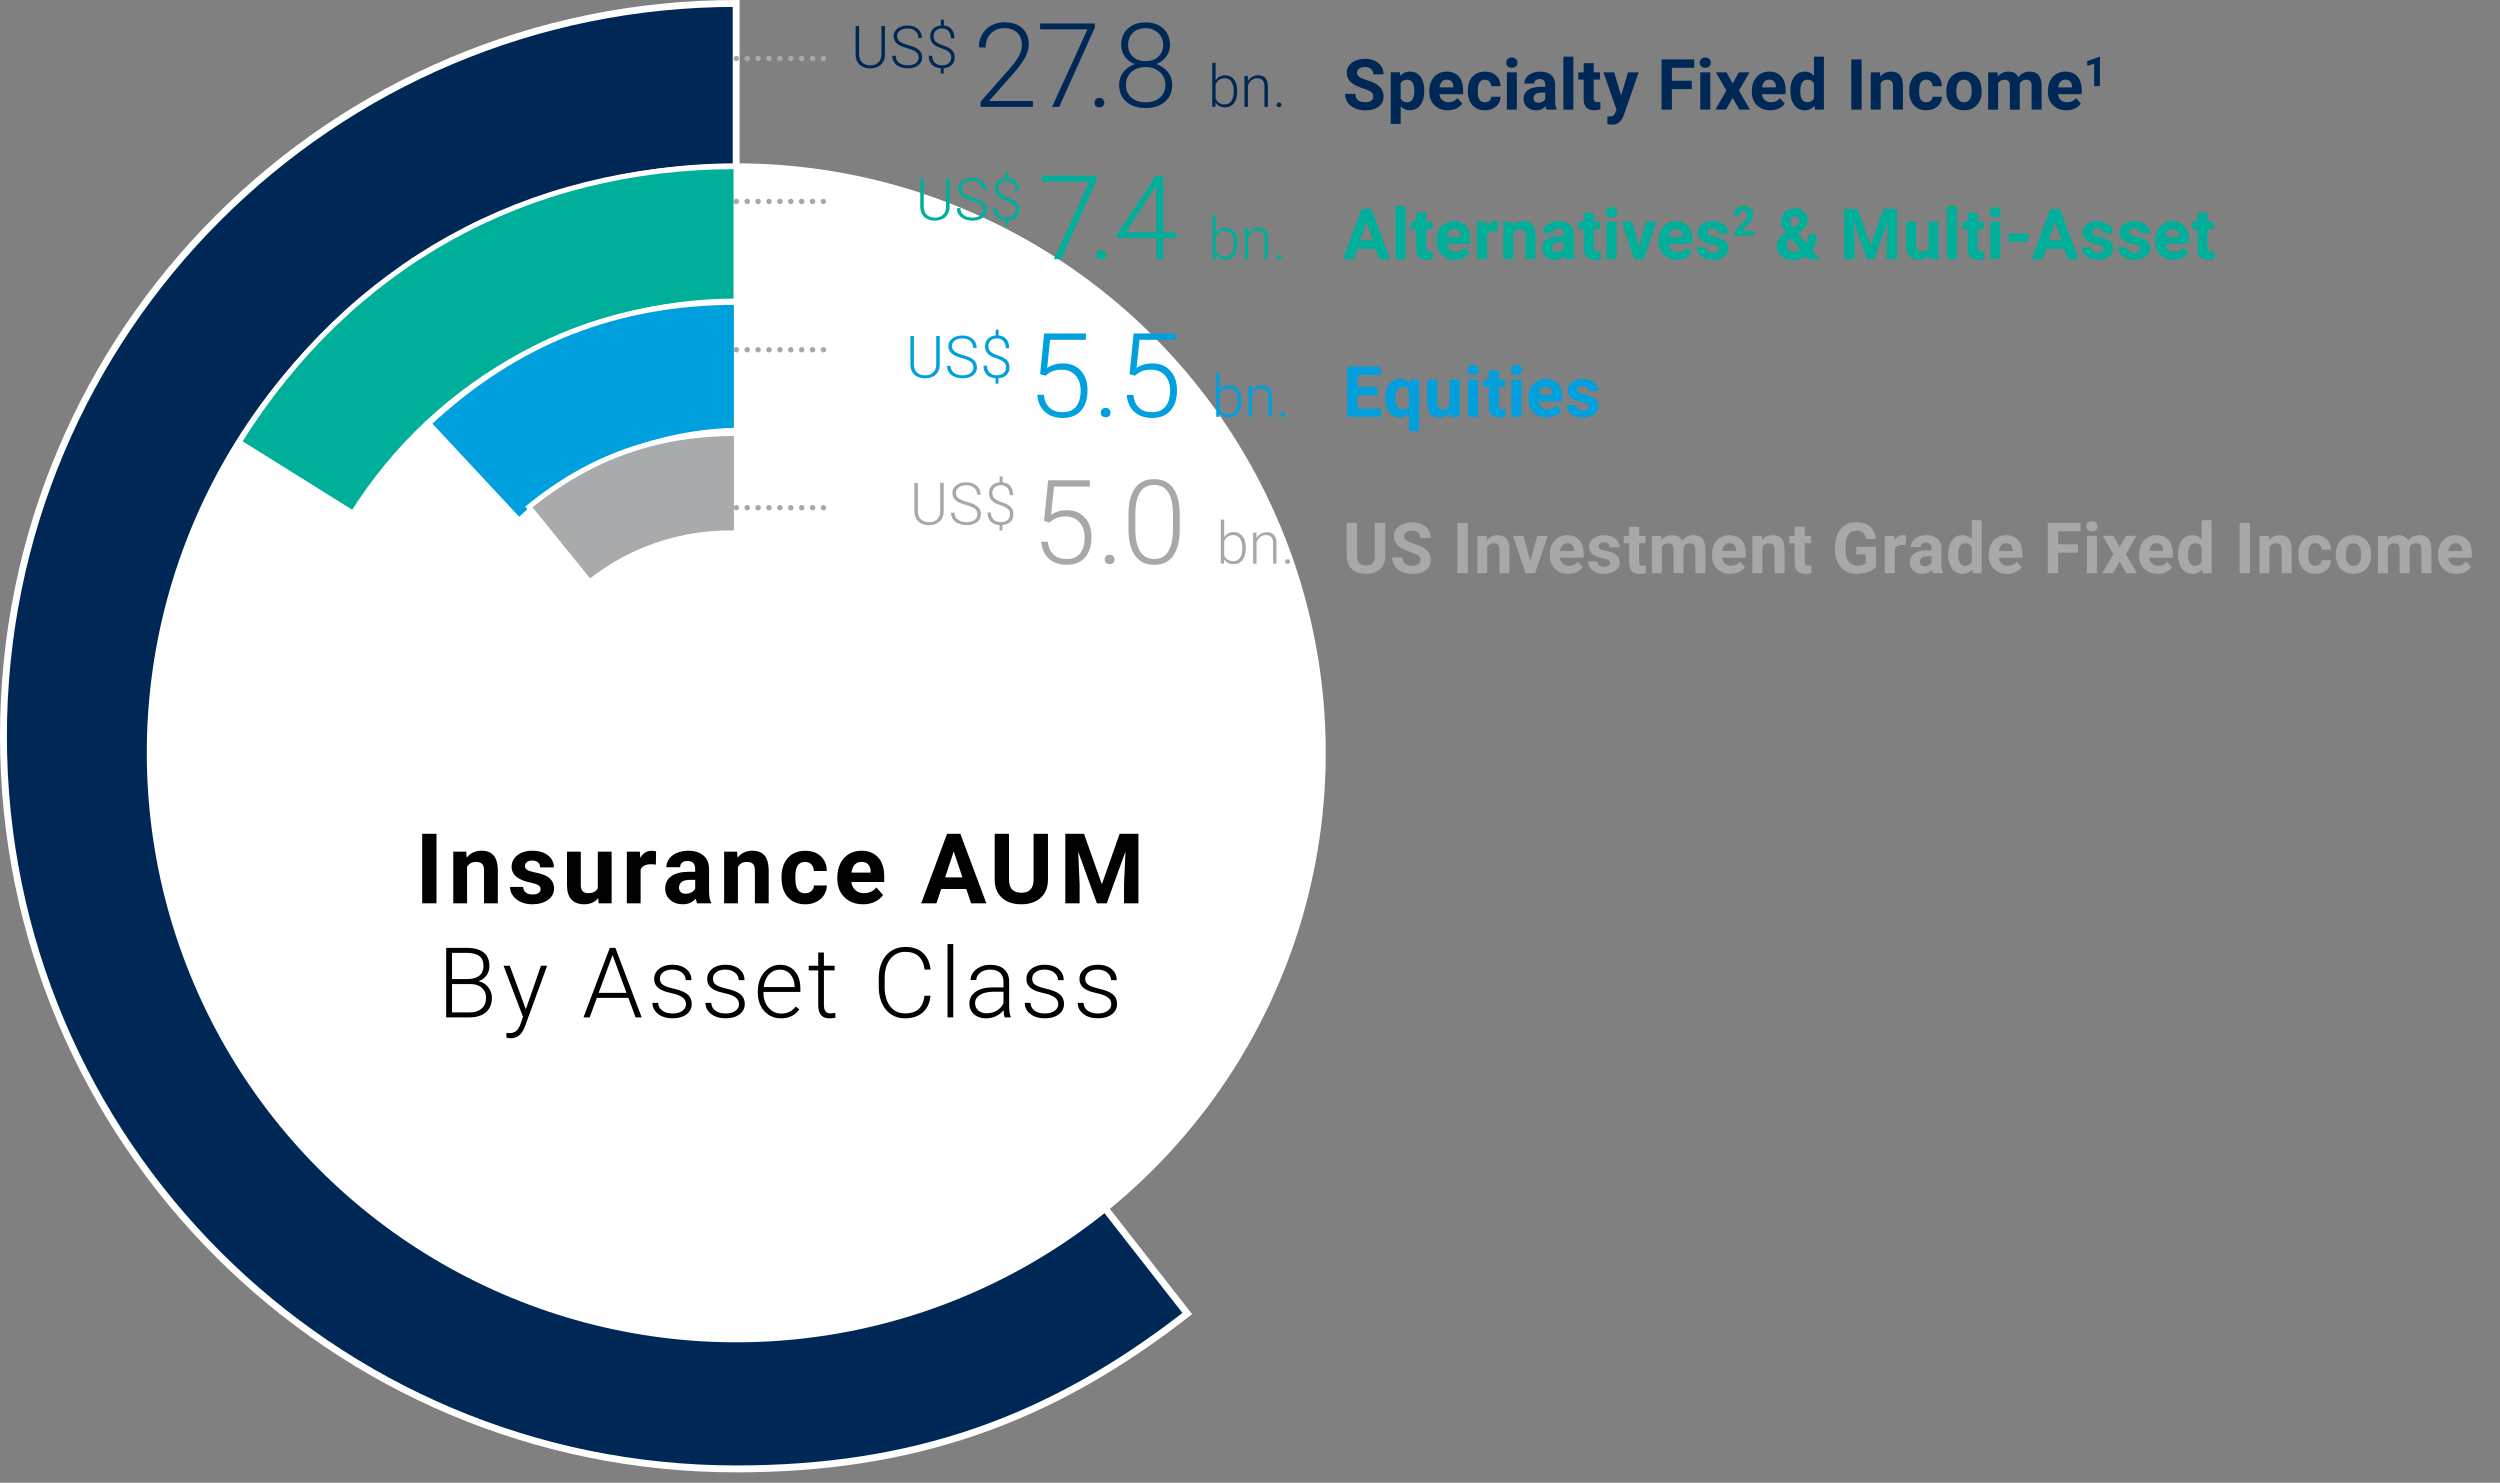 <?xml version="1.0" encoding="UTF-8"?>
<svg id="Layer_3" xmlns="http://www.w3.org/2000/svg" version="1.1" viewBox="0 0 725 429.99">
  <rect x="0" y="0" width="725" height="429.99" fill="#808080" stroke="none"/>
  <!-- Generator: Adobe Illustrator 29.8.2, SVG Export Plug-In . SVG Version: 2.1.1 Build 3)  -->
  <defs>
    <style>
      .st0 {
        stroke-width: 2px;
      }

      .st0, .st1, .st2, .st3, .st4 {
        stroke: #fff;
      }

      .st0, .st5 {
        fill: #002856;
      }

      .st6 {
        fill: #fff;
      }

      .st7, .st8, .st9 {
        fill: none;
      }

      .st8, .st9 {
        stroke: #a7a8aa;
        stroke-linecap: round;
        stroke-miterlimit: 10;
        stroke-width: 1.57px;
      }

      .st1 {
        stroke-width: 2.36px;
      }

      .st1, .st2 {
        fill: #a8aaac;
      }

      .st9 {
        stroke-dasharray: .03 3.13;
      }

      .st10, .st4 {
        fill: #00a0df;
      }

      .st2, .st3, .st4 {
        stroke-width: 1.5px;
      }

      .st3, .st11 {
        fill: #00af9a;
      }

      .st12 {
        fill: #a7a8aa;
      }
    </style>
  </defs>
  <g>
    <path class="st7" d="M213.49,213.49L350.08,50.71C310.79,17.75,264.78,1,213.49,1v212.49Z"/>
    <path class="st7" d="M213.49,213.49l210.91-25.9c-6.88-56.03-31.08-100.6-74.32-136.88l-136.59,162.78h0Z"/>
    <path class="st7" d="M213.49,213.49l130.82,167.45c59.83-46.75,89.34-117.98,80.09-193.34l-210.91,25.9h0Z"/>
    <path class="st0" d="M213.49,213.49V1C96.14,1,1,96.14,1,213.49s95.14,212.49,212.49,212.49c50.82,0,90.78-13.76,130.82-45.05l-130.82-167.45h0Z"/>
  </g>
  <circle class="st6" cx="213.52" cy="218.32" r="170.95"/>
  <g>
    <path class="st7" d="M213.48,218.3l109.27-130.22c-31.43-26.37-68.24-39.77-109.27-39.77v169.99h0Z"/>
    <path class="st7" d="M213.48,218.3l168.73-20.72c-5.5-44.82-24.86-80.48-59.46-109.51l-109.27,130.22h0Z"/>
    <path class="st7" d="M213.48,218.3l-144.16-90.08c-49.75,79.62-25.54,184.5,54.08,234.25,79.62,49.75,184.5,25.54,234.25-54.08,21.54-34.48,29.52-70.45,24.56-110.8l-168.73,20.72h0Z"/>
    <path class="st3" d="M213.48,218.3V48.3c-60.74,0-111.97,28.4-144.16,79.91l144.16,90.08h0Z"/>
  </g>
  <circle class="st6" cx="213.56" cy="218.53" r="131.95" transform="translate(-91.98 215.02) rotate(-45)"/>
  <g>
    <path class="st7" d="M213.58,218.53l84.12-100.25c-24.2-20.3-52.54-30.62-84.12-30.62v130.87h0Z"/>
    <path class="st7" d="M213.58,218.53l129.59,18.21c6.51-46.31-9.65-88.41-45.47-118.46l-84.12,100.25h0Z"/>
    <path class="st7" d="M213.58,218.53l-89.25-95.71c-52.86,49.29-55.75,132.1-6.46,184.96s132.1,55.75,184.96,6.46c22.89-21.34,35.99-46.51,40.34-77.5l-129.59-18.21h0Z"/>
    <path class="st4" d="M213.58,218.53V87.66c-34.76,0-63.83,11.45-89.25,35.16l89.25,95.71Z"/>
  </g>
  <circle class="st6" cx="215.47" cy="218.53" r="94.49"/>
  <g>
    <path class="st7" d="M213.59,221.69l-46.39,83.7c46.22,25.62,104.47,8.92,130.09-37.3s8.92-104.47-37.3-130.09c-14.65-8.12-29.64-12-46.39-12v95.69h0Z"/>
    <path class="st7" d="M213.59,221.69l-88.73-35.85c-18.17,44.98-.1,96.02,42.33,119.54l46.39-83.7h0Z"/>
    <path class="st7" d="M213.59,221.69l-31.15-90.48c-27.33,9.41-46.74,27.83-57.57,54.63l88.73,35.85h-.01Z"/>
    <path class="st1" d="M213.59,221.69v-95.69c-11.42,0-20.36,1.5-31.15,5.21l31.15,90.48Z"/>
  </g>
  <g>
    <path class="st7" d="M213.59,221.36l66.47-68.84c-18.25-17.62-41.11-26.86-66.47-26.86v95.69h0Z"/>
    <path class="st7" d="M213.59,221.36l93.6,19.9c7.14-33.6-2.42-64.87-27.13-88.73l-66.47,68.84h0Z"/>
    <path class="st7" d="M213.59,221.36l-60.22-74.37c-41.07,33.26-47.41,93.52-14.15,134.59s93.52,47.41,134.59,14.15c17.7-14.33,28.64-32.19,33.38-54.47l-93.6-19.9h0Z"/>
    <path class="st2" d="M213.59,221.36v-95.69c-23.1,0-42.27,6.79-60.22,21.33l60.22,74.37h0Z"/>
  </g>
  <circle class="st6" cx="211.62" cy="219.73" r="65.91" transform="translate(-93.39 214) rotate(-45)"/>
  <g>
    <line class="st8" x1="213.53" y1="16.97" x2="213.54" y2="16.97"/>
    <line class="st9" x1="216.67" y1="16.97" x2="237.22" y2="16.97"/>
    <line class="st8" x1="238.79" y1="16.97" x2="238.8" y2="16.97"/>
  </g>
  <g>
    <path class="st5" d="M398.25,27.97c0-.57-.2-1-.6-1.3s-1.12-.62-2.16-.96c-1.04-.34-1.86-.67-2.47-.99-1.65-.89-2.48-2.1-2.48-3.61,0-.79.22-1.49.67-2.1s1.08-1.1,1.91-1.44c.83-.35,1.76-.52,2.79-.52s1.97.19,2.78.57,1.44.91,1.89,1.59c.45.69.67,1.47.67,2.34h-3c0-.67-.21-1.18-.63-1.55-.42-.37-1.01-.55-1.77-.55s-1.3.16-1.71.46c-.41.31-.61.72-.61,1.22,0,.47.24.87.71,1.19.48.32,1.18.62,2.1.9,1.71.51,2.95,1.15,3.73,1.91s1.17,1.71,1.17,2.84c0,1.26-.48,2.25-1.43,2.96-.95.72-2.24,1.08-3.85,1.08-1.12,0-2.14-.21-3.06-.62-.92-.41-1.62-.97-2.1-1.68-.48-.71-.73-1.54-.73-2.48h3.01c0,1.61.96,2.41,2.88,2.41.71,0,1.27-.14,1.67-.43.4-.29.6-.69.6-1.21l.02-.03Z"/>
    <path class="st5" d="M413.04,26.48c0,1.67-.38,3-1.13,4-.76,1-1.78,1.5-3.06,1.5-1.09,0-1.98-.38-2.65-1.14v5.1h-2.89v-14.98h2.68l.1,1.06c.7-.84,1.61-1.26,2.74-1.26,1.33,0,2.37.49,3.11,1.48s1.11,2.35,1.11,4.08v.15h0ZM410.15,26.27c0-1.01-.18-1.78-.54-2.33-.36-.55-.87-.82-1.55-.82-.91,0-1.53.35-1.87,1.04v4.43c.35.71.98,1.07,1.89,1.07,1.38,0,2.07-1.13,2.07-3.39h0Z"/>
    <path class="st5" d="M419.87,31.99c-1.59,0-2.88-.49-3.87-1.46-1-.97-1.5-2.27-1.5-3.89v-.28c0-1.09.21-2.06.63-2.91s1.01-1.52,1.78-1.98,1.65-.7,2.63-.7c1.48,0,2.64.47,3.49,1.4.85.93,1.27,2.26,1.27,3.97v1.18h-6.89c.09.71.38,1.27.84,1.7.47.43,1.06.64,1.78.64,1.11,0,1.98-.4,2.61-1.21l1.42,1.59c-.43.61-1.02,1.09-1.76,1.44-.74.34-1.56.51-2.46.51h.03ZM419.54,23.1c-.57,0-1.04.19-1.39.58-.36.39-.58.94-.69,1.67h4.02v-.23c-.01-.64-.19-1.14-.52-1.49s-.81-.53-1.42-.53h0Z"/>
    <path class="st5" d="M430.62,29.66c.53,0,.97-.15,1.3-.44s.51-.68.52-1.17h2.71c0,.73-.21,1.41-.6,2.01-.39.61-.93,1.08-1.62,1.42-.68.34-1.44.5-2.26.5-1.55,0-2.77-.49-3.66-1.47s-1.34-2.34-1.34-4.07v-.19c0-1.67.44-3,1.33-3.99s2.1-1.49,3.65-1.49c1.35,0,2.44.38,3.25,1.16.82.77,1.23,1.79,1.25,3.07h-2.71c-.01-.56-.19-1.02-.52-1.37s-.77-.53-1.32-.53c-.67,0-1.18.25-1.52.74s-.52,1.29-.52,2.39v.3c0,1.12.17,1.92.51,2.4s.86.73,1.55.73h0Z"/>
    <path class="st5" d="M436.82,18.17c0-.43.14-.79.43-1.07s.68-.42,1.18-.42.89.14,1.18.42c.29.28.44.64.44,1.07s-.15.8-.45,1.08c-.3.28-.69.42-1.17.42s-.88-.14-1.17-.42c-.3-.28-.44-.64-.44-1.08h0ZM439.89,31.79h-2.9v-10.82h2.9v10.82Z"/>
    <path class="st5" d="M448.52,31.79c-.13-.26-.23-.58-.29-.97-.7.78-1.61,1.17-2.73,1.17-1.06,0-1.94-.31-2.63-.92s-1.04-1.39-1.04-2.32c0-1.15.42-2.03,1.27-2.64.85-.61,2.08-.92,3.68-.93h1.33v-.62c0-.5-.13-.9-.39-1.2-.26-.3-.66-.45-1.21-.45-.49,0-.87.12-1.15.35s-.42.55-.42.96h-2.89c0-.63.19-1.21.58-1.74.39-.53.93-.95,1.64-1.25.71-.3,1.5-.46,2.38-.46,1.33,0,2.39.33,3.17,1s1.17,1.61,1.17,2.82v4.69c0,1.03.15,1.8.43,2.33v.17h-2.92.02ZM446.13,29.78c.43,0,.82-.09,1.18-.29.36-.19.63-.44.8-.76v-1.86h-1.08c-1.45,0-2.22.5-2.31,1.5v.17c0,.36.12.66.37.89s.6.35,1.04.35Z"/>
    <path class="st5" d="M456.28,31.79h-2.9v-15.36h2.9v15.36Z"/>
    <path class="st5" d="M462.16,18.31v2.66h1.85v2.12h-1.85v5.4c0,.4.08.69.23.86.15.17.45.26.88.26.32,0,.6-.02.85-.07v2.19c-.57.17-1.15.26-1.75.26-2.03,0-3.06-1.02-3.1-3.07v-5.83h-1.58v-2.12h1.58v-2.66h2.89,0Z"/>
    <path class="st5" d="M470.12,27.7l2-6.73h3.1l-4.35,12.5-.24.57c-.65,1.41-1.71,2.12-3.2,2.12-.42,0-.85-.06-1.28-.19v-2.19h.44c.55,0,.96-.07,1.23-.24.27-.17.48-.44.63-.83l.34-.89-3.79-10.85h3.11s2.01,6.73,2.01,6.73Z"/>
    <path class="st5" d="M490.61,25.84h-5.76v5.95h-3v-14.56h9.48v2.43h-6.48v3.76h5.76v2.42Z"/>
    <path class="st5" d="M492.91,18.17c0-.43.14-.79.43-1.07s.68-.42,1.18-.42.89.14,1.18.42c.29.28.44.64.44,1.07s-.15.8-.45,1.08c-.3.28-.69.42-1.17.42s-.88-.14-1.17-.42c-.3-.28-.44-.64-.44-1.08h0ZM495.98,31.79h-2.9v-10.82h2.9v10.82Z"/>
    <path class="st5" d="M502.46,24.2l1.82-3.23h3.09l-3.08,5.3,3.21,5.52h-3.1l-1.93-3.4-1.92,3.4h-3.11l3.21-5.52-3.07-5.3h3.1l1.78,3.23Z"/>
    <path class="st5" d="M513.4,31.99c-1.59,0-2.88-.49-3.87-1.46-1-.97-1.5-2.27-1.5-3.89v-.28c0-1.09.21-2.06.63-2.91s1.01-1.52,1.78-1.98,1.65-.7,2.63-.7c1.48,0,2.64.47,3.49,1.4s1.27,2.26,1.27,3.97v1.18h-6.89c.09.71.38,1.27.84,1.7.47.43,1.06.64,1.78.64,1.11,0,1.98-.4,2.61-1.21l1.42,1.59c-.43.61-1.02,1.09-1.76,1.44-.74.34-1.56.51-2.46.51h.03ZM513.07,23.1c-.57,0-1.04.19-1.39.58-.36.39-.58.94-.69,1.67h4.02v-.23c-.01-.64-.19-1.14-.52-1.49s-.81-.53-1.42-.53Z"/>
    <path class="st5" d="M519.2,26.3c0-1.69.38-3.03,1.13-4.03.76-1,1.79-1.5,3.1-1.5,1.05,0,1.92.39,2.61,1.18v-5.52h2.9v15.36h-2.61l-.14-1.15c-.72.9-1.65,1.35-2.78,1.35-1.27,0-2.29-.5-3.06-1.5s-1.15-2.4-1.15-4.18h0ZM522.09,26.51c0,1.01.18,1.79.53,2.33s.87.81,1.54.81c.89,0,1.52-.38,1.89-1.13v-4.28c-.36-.75-.98-1.13-1.87-1.13-1.39,0-2.09,1.13-2.09,3.39h0Z"/>
    <path class="st5" d="M539.87,31.79h-3v-14.56h3v14.56Z"/>
    <path class="st5" d="M545.23,20.97l.09,1.25c.77-.97,1.81-1.45,3.11-1.45,1.15,0,2,.34,2.56,1.01s.85,1.68.86,3.02v6.99h-2.89v-6.92c0-.61-.13-1.06-.4-1.33s-.71-.42-1.33-.42c-.81,0-1.42.35-1.83,1.04v7.63h-2.89v-10.82h2.72Z"/>
    <path class="st5" d="M558.62,29.66c.53,0,.97-.15,1.3-.44s.51-.68.52-1.17h2.71c0,.73-.21,1.41-.6,2.01-.39.61-.93,1.08-1.62,1.42-.68.34-1.44.5-2.26.5-1.55,0-2.77-.49-3.66-1.47-.89-.98-1.34-2.34-1.34-4.07v-.19c0-1.67.44-3,1.33-3.99s2.1-1.49,3.65-1.49c1.35,0,2.44.38,3.25,1.16.82.77,1.23,1.79,1.25,3.07h-2.71c-.01-.56-.19-1.02-.52-1.37s-.77-.53-1.32-.53c-.67,0-1.18.25-1.52.74s-.52,1.29-.52,2.39v.3c0,1.12.17,1.92.51,2.4s.86.73,1.55.73Z"/>
    <path class="st5" d="M564.44,26.28c0-1.07.21-2.03.62-2.87s1.01-1.49,1.79-1.95,1.68-.69,2.7-.69c1.46,0,2.65.45,3.57,1.34s1.44,2.11,1.54,3.64l.02.74c0,1.66-.46,2.99-1.39,3.99s-2.17,1.5-3.73,1.5-2.8-.5-3.73-1.5-1.39-2.36-1.39-4.08v-.13h0ZM567.33,26.48c0,1.03.19,1.81.58,2.36s.94.82,1.66.82,1.25-.27,1.64-.81c.39-.54.59-1.4.59-2.58,0-1.01-.2-1.79-.59-2.34s-.95-.83-1.66-.83-1.25.28-1.64.83-.58,1.4-.58,2.56h0Z"/>
    <path class="st5" d="M579.27,20.97l.09,1.21c.77-.94,1.8-1.41,3.11-1.41,1.39,0,2.35.55,2.87,1.65.76-1.1,1.84-1.65,3.25-1.65,1.17,0,2.05.34,2.62,1.03.57.68.86,1.71.86,3.08v6.91h-2.9v-6.9c0-.61-.12-1.06-.36-1.34s-.66-.42-1.27-.42c-.87,0-1.47.41-1.8,1.24v7.43h-2.88v-6.89c0-.63-.12-1.08-.37-1.36s-.67-.42-1.26-.42c-.82,0-1.41.34-1.78,1.02v7.65h-2.89v-10.82h2.71Z"/>
    <path class="st5" d="M599.27,31.99c-1.59,0-2.88-.49-3.87-1.46-1-.97-1.5-2.27-1.5-3.89v-.28c0-1.09.21-2.06.63-2.91s1.01-1.52,1.78-1.98,1.65-.7,2.63-.7c1.48,0,2.64.47,3.49,1.4s1.27,2.26,1.27,3.97v1.18h-6.89c.09.71.38,1.27.84,1.7.47.43,1.06.64,1.78.64,1.11,0,1.98-.4,2.61-1.21l1.42,1.59c-.43.61-1.02,1.09-1.76,1.44-.74.34-1.56.51-2.46.51h.03ZM598.94,23.1c-.57,0-1.04.19-1.39.58-.36.39-.58.94-.69,1.67h4.02v-.23c-.01-.64-.19-1.14-.52-1.49s-.81-.53-1.42-.53Z"/>
    <path class="st5" d="M608.98,24.97h-1.68v-6.49l-2.01.62v-1.37l3.51-1.26h.18v8.5Z"/>
  </g>
  <g>
    <path class="st5" d="M256.64,7.56v8.26c0,.81-.19,1.52-.54,2.13-.35.6-.85,1.07-1.5,1.39-.64.32-1.39.49-2.22.49-1.27,0-2.29-.35-3.06-1.04-.77-.7-1.16-1.66-1.19-2.89V7.56h1.01v8.18c0,1.02.29,1.81.87,2.37.58.56,1.37.84,2.37.84s1.78-.28,2.36-.85c.58-.56.87-1.35.87-2.36V7.56h1.03Z"/>
    <path class="st5" d="M266.4,16.68c0-.67-.24-1.2-.71-1.59s-1.33-.76-2.58-1.11-2.17-.74-2.74-1.15c-.82-.59-1.23-1.36-1.23-2.31s.38-1.68,1.14-2.25c.76-.58,1.73-.87,2.92-.87.8,0,1.52.15,2.16.46.63.31,1.12.74,1.47,1.3.35.55.52,1.17.52,1.85h-1.03c0-.83-.28-1.49-.85-2-.56-.5-1.32-.75-2.28-.75s-1.66.21-2.21.62-.82.95-.82,1.62c0,.62.25,1.12.74,1.51s1.28.73,2.37,1.03c1.08.3,1.91.6,2.47.92s.98.7,1.26,1.14c.28.44.42.97.42,1.57,0,.95-.38,1.72-1.14,2.29-.76.58-1.76.86-3.01.86-.85,0-1.63-.15-2.35-.46-.71-.3-1.25-.73-1.62-1.28-.37-.55-.55-1.18-.55-1.89h1.02c0,.85.32,1.53.96,2.02.64.49,1.48.74,2.54.74.94,0,1.7-.21,2.27-.62.57-.42.86-.97.86-1.65Z"/>
    <path class="st5" d="M275.87,16.67c0-.62-.2-1.12-.6-1.51s-1.1-.76-2.11-1.11c-1.25-.39-2.13-.86-2.63-1.4s-.76-1.24-.76-2.1.28-1.63.83-2.2c.55-.56,1.31-.88,2.26-.96v-1.68h.85v1.68c.97.09,1.73.45,2.26,1.09s.8,1.51.8,2.61h-.99c0-.87-.23-1.56-.68-2.07-.45-.51-1.07-.77-1.85-.77s-1.4.21-1.84.62-.66.96-.66,1.65.2,1.19.61,1.56c.4.38,1.09.73,2.06,1.06s1.68.65,2.12.95.77.66.99,1.07.33.91.33,1.48c0,.91-.28,1.64-.85,2.2s-1.35.87-2.34.95v1.58h-.84v-1.57c-1.11-.07-1.97-.42-2.58-1.05s-.91-1.49-.91-2.58h1c0,.86.25,1.54.76,2.03.5.49,1.21.74,2.11.74.79,0,1.43-.21,1.92-.63.5-.42.74-.97.74-1.64h0Z"/>
    <path class="st5" d="M299.54,30.99h-15.15v-1.53l8.29-9.4c1.37-1.58,2.33-2.89,2.86-3.92s.8-2.03.8-3.01c0-1.53-.45-2.74-1.35-3.63s-2.13-1.34-3.7-1.34-2.94.52-3.95,1.56c-1,1.04-1.5,2.39-1.5,4.05h-1.98c0-1.36.31-2.6.92-3.72.61-1.12,1.49-2,2.62-2.63,1.13-.64,2.43-.96,3.88-.96,2.21,0,3.94.58,5.19,1.74s1.87,2.75,1.87,4.75c0,1.13-.35,2.36-1.05,3.7-.7,1.34-1.94,3.01-3.71,5.02l-6.74,7.62h12.71v1.7Z"/>
    <path class="st5" d="M317.51,7.95l-10.33,23.04h-2.08l10.27-22.49h-13.75v-1.69h15.9v1.15h-.01Z"/>
    <path class="st5" d="M317.41,29.8c0-.39.12-.72.37-.99s.6-.41,1.04-.41.79.14,1.05.41.38.6.38.99-.13.71-.38.96-.6.37-1.05.37-.79-.12-1.04-.37-.37-.57-.37-.96Z"/>
    <path class="st5" d="M339.31,13.04c0,1.25-.37,2.37-1.1,3.36s-1.69,1.72-2.89,2.18c1.39.48,2.51,1.25,3.36,2.31.84,1.06,1.26,2.29,1.26,3.69,0,2.07-.7,3.71-2.11,4.93-1.41,1.21-3.27,1.82-5.58,1.82s-4.21-.6-5.61-1.81-2.1-2.85-2.1-4.93c0-1.37.4-2.6,1.21-3.67s1.92-1.85,3.32-2.33c-1.2-.47-2.15-1.19-2.86-2.18s-1.06-2.11-1.06-3.36c0-2,.65-3.6,1.94-4.78,1.29-1.18,3-1.78,5.12-1.78s3.84.6,5.14,1.79c1.3,1.2,1.95,2.79,1.95,4.77h0ZM337.95,24.6c0-1.51-.54-2.74-1.61-3.71-1.07-.97-2.45-1.45-4.12-1.45s-3.04.48-4.1,1.43-1.59,2.2-1.59,3.74.52,2.77,1.54,3.68c1.03.91,2.43,1.37,4.19,1.37s3.09-.45,4.14-1.36c1.04-.91,1.56-2.14,1.56-3.69h-.01ZM337.31,13.02c0-1.38-.48-2.54-1.44-3.46s-2.18-1.39-3.66-1.39-2.73.45-3.66,1.34-1.4,2.06-1.4,3.51.47,2.56,1.4,3.42c.94.86,2.16,1.3,3.68,1.3s2.72-.43,3.66-1.3c.95-.87,1.42-2.01,1.42-3.41h0Z"/>
    <path class="st5" d="M358.78,26.59c0,1.4-.31,2.51-.93,3.33s-1.45,1.23-2.5,1.23c-1.25,0-2.2-.46-2.84-1.4l-.04,1.23h-.93v-12.76h.99v5.08c.63-.98,1.57-1.47,2.81-1.47,1.06,0,1.9.41,2.52,1.22s.93,1.94.93,3.38v.15h0ZM357.78,26.42c0-1.19-.23-2.1-.69-2.75s-1.11-.97-1.94-.97c-.64,0-1.18.16-1.62.47s-.78.77-1,1.37v4.05c.5,1.13,1.38,1.69,2.64,1.69.82,0,1.46-.32,1.92-.97.46-.65.69-1.62.69-2.91v.02Z"/>
    <path class="st5" d="M361.86,22.01l.03,1.54c.34-.55.76-.98,1.26-1.27s1.06-.44,1.67-.44c.96,0,1.68.27,2.15.81s.71,1.36.71,2.44v5.9h-.99v-5.91c0-.8-.18-1.4-.51-1.79s-.87-.59-1.61-.59c-.61,0-1.16.19-1.63.58s-.82.9-1.05,1.56v6.15h-.99v-8.99h.96Z"/>
    <path class="st5" d="M370.19,30.4c0-.19.06-.36.19-.49.12-.14.3-.2.52-.2s.4.07.52.2c.13.14.19.3.19.49s-.06.35-.19.48c-.13.12-.3.19-.52.19s-.39-.06-.52-.19-.19-.28-.19-.48Z"/>
  </g>
  <g>
    <g>
      <path class="st10" d="M399.46,114.57h-5.76v3.9h6.76v2.41h-9.76v-14.56h9.74v2.43h-6.74v3.47h5.76s0,2.35,0,2.35Z"/>
      <path class="st10" d="M401.76,115.37c0-1.7.38-3.04,1.13-4.03.76-.99,1.79-1.48,3.11-1.48,1.16,0,2.08.44,2.77,1.33l.19-1.13h2.54v14.98h-2.9v-5.09c-.67.75-1.54,1.13-2.62,1.13-1.29,0-2.31-.5-3.08-1.5s-1.15-2.4-1.15-4.21h0ZM404.65,115.58c0,1.04.18,1.82.54,2.36s.88.81,1.54.81c.89,0,1.51-.35,1.88-1.06v-4.48c-.36-.68-.98-1.02-1.86-1.02-.67,0-1.18.27-1.55.81s-.55,1.4-.55,2.57h0Z"/>
      <path class="st10" d="M420.46,119.78c-.71.87-1.7,1.3-2.96,1.3-1.16,0-2.04-.33-2.65-1s-.92-1.64-.93-2.93v-7.09h2.89v7c0,1.13.51,1.69,1.54,1.69s1.65-.34,2.02-1.02v-7.67h2.9v10.82h-2.72l-.08-1.1h-.01Z"/>
      <path class="st10" d="M425.59,107.26c0-.43.14-.79.43-1.07s.68-.42,1.18-.42.89.14,1.18.42c.29.28.44.64.44,1.07s-.15.8-.45,1.08c-.3.28-.69.42-1.17.42s-.88-.14-1.17-.42c-.3-.28-.44-.64-.44-1.08h0ZM428.66,120.88h-2.9v-10.82h2.9v10.82Z"/>
      <path class="st10" d="M434.65,107.4v2.66h1.85v2.12h-1.85v5.4c0,.4.08.69.23.86.15.17.45.26.88.26.32,0,.6-.02.85-.07v2.19c-.57.17-1.15.26-1.75.26-2.03,0-3.06-1.02-3.1-3.07v-5.83h-1.58v-2.12h1.58v-2.66h2.89,0Z"/>
      <path class="st10" d="M438.16,107.26c0-.43.14-.79.43-1.07s.68-.42,1.18-.42.89.14,1.18.42c.29.28.44.64.44,1.07s-.15.8-.45,1.08c-.3.28-.69.42-1.17.42s-.88-.14-1.17-.42c-.3-.28-.44-.64-.44-1.08h0ZM441.23,120.88h-2.9v-10.82h2.9v10.82Z"/>
      <path class="st10" d="M448.62,121.08c-1.59,0-2.88-.49-3.87-1.46-1-.97-1.5-2.27-1.5-3.89v-.28c0-1.09.21-2.06.63-2.91s1.01-1.52,1.78-1.98c.77-.46,1.65-.7,2.63-.7,1.48,0,2.64.47,3.49,1.4.85.93,1.27,2.26,1.27,3.97v1.18h-6.89c.09.71.38,1.27.84,1.7.47.43,1.06.64,1.78.64,1.11,0,1.98-.4,2.61-1.21l1.42,1.59c-.43.61-1.02,1.09-1.76,1.44-.74.34-1.56.51-2.46.51h.03ZM448.29,112.19c-.57,0-1.04.19-1.39.58-.36.39-.58.94-.69,1.67h4.02v-.23c-.01-.64-.19-1.14-.52-1.49s-.81-.53-1.42-.53h0Z"/>
      <path class="st10" d="M460.7,117.89c0-.35-.18-.63-.53-.83s-.91-.38-1.68-.54c-2.57-.54-3.86-1.63-3.86-3.28,0-.96.4-1.76,1.2-2.4.8-.64,1.84-.96,3.12-.96,1.37,0,2.47.32,3.29.97s1.24,1.49,1.24,2.52h-2.89c0-.41-.13-.75-.4-1.02s-.68-.41-1.25-.41c-.49,0-.86.11-1.13.33s-.4.5-.4.84c0,.32.15.58.46.77.3.2.82.37,1.54.51s1.33.3,1.82.48c1.53.56,2.29,1.53,2.29,2.91,0,.99-.42,1.79-1.27,2.39-.85.61-1.94.92-3.28.92-.91,0-1.71-.16-2.41-.49s-1.25-.77-1.65-1.33c-.4-.56-.6-1.17-.6-1.83h2.74c.03.51.22.91.57,1.18s.83.41,1.42.41c.55,0,.97-.1,1.25-.31s.43-.49.43-.83h-.02Z"/>
    </g>
    <g>
      <path class="st10" d="M272.53,97.45v8.26c0,.81-.19,1.52-.54,2.13-.35.6-.85,1.07-1.5,1.39-.64.32-1.39.49-2.22.49-1.27,0-2.29-.35-3.06-1.04-.77-.7-1.16-1.66-1.19-2.89v-8.33h1.01v8.18c0,1.02.29,1.81.87,2.37.58.56,1.37.84,2.37.84s1.78-.28,2.36-.85c.58-.56.87-1.35.87-2.36v-8.19h1.03Z"/>
      <path class="st10" d="M282.29,106.57c0-.67-.24-1.2-.71-1.59s-1.33-.76-2.58-1.11-2.17-.74-2.74-1.15c-.82-.59-1.23-1.36-1.23-2.31s.38-1.68,1.14-2.25c.76-.58,1.73-.87,2.92-.87.8,0,1.52.15,2.16.46.63.31,1.12.74,1.47,1.3.35.55.52,1.17.52,1.85h-1.03c0-.83-.28-1.49-.85-2-.56-.5-1.32-.75-2.28-.75s-1.66.21-2.21.62-.82.95-.82,1.62c0,.62.25,1.12.74,1.51s1.28.73,2.37,1.03c1.08.3,1.91.6,2.47.92s.98.7,1.26,1.14.42.97.42,1.57c0,.95-.38,1.72-1.14,2.29-.76.58-1.76.86-3.01.86-.85,0-1.63-.15-2.35-.46-.71-.3-1.25-.73-1.62-1.28-.37-.55-.55-1.18-.55-1.89h1.02c0,.85.32,1.53.96,2.02.64.49,1.48.74,2.54.74.94,0,1.7-.21,2.27-.62.57-.42.86-.97.86-1.65Z"/>
      <path class="st10" d="M291.76,106.56c0-.62-.2-1.12-.6-1.51s-1.1-.76-2.11-1.11c-1.25-.39-2.13-.86-2.63-1.4s-.76-1.24-.76-2.1.28-1.63.83-2.2c.55-.56,1.31-.88,2.26-.96v-1.68h.85v1.68c.97.09,1.73.45,2.26,1.09s.8,1.51.8,2.61h-.99c0-.87-.23-1.56-.68-2.07-.45-.51-1.07-.77-1.85-.77s-1.4.21-1.84.62-.66.96-.66,1.65.2,1.19.61,1.56c.4.38,1.09.73,2.06,1.06s1.68.65,2.12.95c.44.3.77.66.99,1.07.22.41.33.91.33,1.48,0,.91-.28,1.64-.85,2.2s-1.35.87-2.34.95v1.58h-.84v-1.57c-1.11-.07-1.97-.42-2.58-1.05-.61-.63-.91-1.49-.91-2.58h1c0,.86.25,1.54.76,2.03.5.49,1.21.74,2.11.74.79,0,1.43-.21,1.92-.63.5-.42.74-.97.74-1.64h0Z"/>
      <path class="st10" d="M301.63,108.49l1.18-11.79h12.09v1.84h-10.38l-.85,8.17c1.3-.89,2.81-1.33,4.55-1.33,2.18,0,3.92.71,5.22,2.13s1.94,3.31,1.94,5.66c0,2.55-.63,4.52-1.89,5.93s-3.04,2.11-5.33,2.11c-2.1,0-3.81-.59-5.12-1.76s-2.05-2.82-2.24-4.93h1.91c.19,1.65.75,2.9,1.68,3.75s2.19,1.27,3.77,1.27c1.73,0,3.03-.55,3.91-1.64.88-1.1,1.32-2.66,1.32-4.68,0-1.77-.49-3.22-1.48-4.33-.99-1.12-2.33-1.68-4.04-1.68-.94,0-1.76.12-2.46.36-.7.24-1.43.7-2.21,1.39l-1.58-.45v-.02Z"/>
      <path class="st10" d="M319.22,119.68c0-.39.12-.72.37-.99s.6-.41,1.04-.41.79.14,1.05.41.38.6.38.99-.13.71-.38.96-.6.37-1.05.37-.79-.12-1.04-.37-.37-.57-.37-.96Z"/>
      <path class="st10" d="M327.57,108.49l1.18-11.79h12.09v1.84h-10.38l-.85,8.17c1.3-.89,2.81-1.33,4.55-1.33,2.18,0,3.92.71,5.22,2.13s1.94,3.31,1.94,5.66c0,2.55-.63,4.52-1.89,5.93s-3.04,2.11-5.33,2.11c-2.1,0-3.81-.59-5.12-1.76s-2.05-2.82-2.24-4.93h1.91c.19,1.65.75,2.9,1.68,3.75s2.19,1.27,3.77,1.27c1.73,0,3.03-.55,3.91-1.64.88-1.1,1.32-2.66,1.32-4.68,0-1.77-.49-3.22-1.48-4.33-.99-1.12-2.33-1.68-4.04-1.68-.94,0-1.76.12-2.46.36-.7.24-1.43.7-2.21,1.39l-1.58-.45v-.02Z"/>
      <path class="st10" d="M359.95,116.48c0,1.4-.31,2.51-.93,3.33s-1.45,1.23-2.5,1.23c-1.25,0-2.2-.46-2.84-1.4l-.04,1.23h-.93v-12.76h.99v5.08c.63-.98,1.57-1.47,2.81-1.47,1.06,0,1.9.41,2.52,1.22s.93,1.94.93,3.38v.15h0ZM358.95,116.3c0-1.19-.23-2.1-.69-2.75s-1.11-.97-1.94-.97c-.64,0-1.18.16-1.62.47s-.78.77-1,1.37v4.05c.5,1.13,1.38,1.69,2.64,1.69.82,0,1.46-.32,1.92-.97.46-.65.69-1.62.69-2.91v.02Z"/>
      <path class="st10" d="M363.04,111.89l.03,1.54c.34-.55.76-.98,1.26-1.27s1.06-.44,1.67-.44c.96,0,1.68.27,2.15.81s.71,1.36.71,2.44v5.9h-.99v-5.91c0-.8-.18-1.4-.51-1.79s-.87-.59-1.61-.59c-.61,0-1.16.19-1.63.58s-.82.9-1.05,1.56v6.15h-.99v-8.99h.96Z"/>
      <path class="st10" d="M371.36,120.28c0-.19.06-.36.19-.49.12-.14.3-.2.52-.2s.4.07.52.2c.13.14.19.3.19.49s-.06.35-.19.48c-.13.12-.3.19-.52.19s-.39-.06-.52-.19-.19-.28-.19-.48Z"/>
    </g>
  </g>
  <g>
    <g>
      <path class="st11" d="M398.92,72.15h-5.26l-1,3h-3.19l5.42-14.56h2.78l5.45,14.56h-3.19l-1.01-3ZM394.47,69.72h3.64l-1.83-5.45-1.81,5.45h0Z"/>
      <path class="st11" d="M407.59,75.15h-2.9v-15.36h2.9v15.36Z"/>
      <path class="st11" d="M413.58,61.67v2.66h1.85v2.12h-1.85v5.4c0,.4.08.69.23.86.15.17.45.26.88.26.32,0,.6-.02.85-.07v2.19c-.57.17-1.15.26-1.75.26-2.03,0-3.06-1.02-3.1-3.07v-5.83h-1.58v-2.12h1.58v-2.66h2.89,0Z"/>
      <path class="st11" d="M421.98,75.35c-1.59,0-2.88-.49-3.87-1.46-1-.97-1.5-2.27-1.5-3.89v-.28c0-1.09.21-2.06.63-2.91s1.01-1.52,1.78-1.98c.77-.46,1.65-.7,2.63-.7,1.48,0,2.64.47,3.49,1.4.85.93,1.27,2.26,1.27,3.97v1.18h-6.89c.09.71.38,1.27.84,1.7.47.43,1.06.64,1.78.64,1.11,0,1.98-.4,2.61-1.21l1.42,1.59c-.43.61-1.02,1.09-1.76,1.44-.74.34-1.56.51-2.46.51h.03ZM421.65,66.46c-.57,0-1.04.19-1.39.58-.36.39-.58.94-.69,1.67h4.02v-.23c-.01-.64-.19-1.14-.52-1.49s-.81-.53-1.42-.53h0Z"/>
      <path class="st11" d="M434.44,67.04c-.39-.05-.74-.08-1.04-.08-1.09,0-1.81.37-2.15,1.11v7.08h-2.89v-10.82h2.73l.08,1.29c.58-.99,1.38-1.49,2.41-1.49.32,0,.62.04.9.13l-.04,2.78h0Z"/>
      <path class="st11" d="M438.67,64.33l.09,1.25c.77-.97,1.81-1.45,3.11-1.45,1.15,0,2,.34,2.56,1.01.56.67.85,1.68.86,3.02v6.99h-2.89v-6.92c0-.61-.13-1.06-.4-1.33s-.71-.42-1.33-.42c-.81,0-1.42.35-1.83,1.04v7.63h-2.89v-10.82h2.72Z"/>
      <path class="st11" d="M453.89,75.15c-.13-.26-.23-.58-.29-.97-.7.78-1.61,1.17-2.73,1.17-1.06,0-1.94-.31-2.63-.92s-1.04-1.39-1.04-2.32c0-1.15.42-2.03,1.27-2.64.85-.61,2.08-.92,3.68-.93h1.33v-.62c0-.5-.13-.9-.39-1.2-.26-.3-.66-.45-1.21-.45-.49,0-.87.12-1.15.35-.28.23-.42.55-.42.96h-2.89c0-.63.19-1.21.58-1.74.39-.53.93-.95,1.64-1.25.71-.3,1.5-.46,2.38-.46,1.33,0,2.39.33,3.17,1s1.17,1.61,1.17,2.82v4.69c0,1.03.15,1.8.43,2.33v.17h-2.92.02ZM451.5,73.14c.43,0,.82-.09,1.18-.29.36-.19.63-.44.8-.76v-1.86h-1.08c-1.45,0-2.22.5-2.31,1.5v.17c0,.36.12.66.37.89.25.23.6.35,1.04.35Z"/>
      <path class="st11" d="M462.2,61.67v2.66h1.85v2.12h-1.85v5.4c0,.4.08.69.23.86.15.17.45.26.88.26.32,0,.6-.02.85-.07v2.19c-.57.17-1.15.26-1.75.26-2.03,0-3.06-1.02-3.1-3.07v-5.83h-1.58v-2.12h1.58v-2.66h2.89,0Z"/>
      <path class="st11" d="M465.71,61.54c0-.43.14-.79.43-1.07s.68-.42,1.18-.42.89.14,1.18.42c.29.28.44.64.44,1.07s-.15.8-.45,1.08c-.3.28-.69.42-1.17.42s-.88-.14-1.17-.42c-.3-.28-.44-.64-.44-1.08h0ZM468.78,75.15h-2.9v-10.82h2.9v10.82Z"/>
      <path class="st11" d="M475.33,71.62l2.01-7.29h3.02l-3.65,10.82h-2.76l-3.65-10.82h3.02l2.01,7.29Z"/>
      <path class="st11" d="M486.35,75.35c-1.59,0-2.88-.49-3.87-1.46-1-.97-1.5-2.27-1.5-3.89v-.28c0-1.09.21-2.06.63-2.91s1.01-1.52,1.78-1.98c.77-.46,1.65-.7,2.63-.7,1.48,0,2.64.47,3.49,1.4.85.93,1.27,2.26,1.27,3.97v1.18h-6.89c.09.71.38,1.27.84,1.7.47.43,1.06.64,1.78.64,1.11,0,1.98-.4,2.61-1.21l1.42,1.59c-.43.61-1.02,1.09-1.76,1.44-.74.34-1.56.51-2.46.51h.03ZM486.02,66.46c-.57,0-1.04.19-1.39.58-.36.39-.58.94-.69,1.67h4.02v-.23c-.01-.64-.19-1.14-.52-1.49s-.81-.53-1.42-.53h0Z"/>
      <path class="st11" d="M498.42,72.16c0-.35-.18-.63-.53-.83s-.91-.38-1.68-.54c-2.57-.54-3.86-1.63-3.86-3.28,0-.96.4-1.76,1.2-2.4.8-.64,1.84-.96,3.12-.96,1.37,0,2.47.32,3.29.97s1.24,1.49,1.24,2.52h-2.89c0-.41-.13-.75-.4-1.02s-.68-.41-1.25-.41c-.49,0-.86.11-1.13.33s-.4.5-.4.84c0,.32.15.58.46.77.3.2.82.37,1.54.51s1.33.3,1.82.48c1.53.56,2.29,1.53,2.29,2.91,0,.99-.42,1.79-1.27,2.39-.85.61-1.94.92-3.28.92-.91,0-1.71-.16-2.41-.49s-1.25-.77-1.65-1.33c-.4-.56-.6-1.17-.6-1.83h2.74c.03.51.22.91.57,1.18s.83.41,1.42.41c.55,0,.97-.1,1.25-.31s.43-.49.43-.83h-.02Z"/>
      <path class="st11" d="M508.69,68.33h-5.82v-1.15l2.75-2.93c.38-.41.66-.77.84-1.08s.27-.6.27-.87c0-.38-.1-.67-.29-.89-.19-.21-.46-.32-.82-.32-.38,0-.68.13-.9.39s-.33.61-.33,1.03h-1.69c0-.52.12-.99.37-1.42.25-.43.6-.76,1.05-1,.45-.24.96-.36,1.53-.36.87,0,1.55.21,2.04.63.48.42.73,1.01.73,1.78,0,.42-.11.85-.33,1.28s-.59.94-1.12,1.52l-1.93,2.03h3.65v1.36Z"/>
      <path class="st11" d="M515.28,71.23c0-.67.19-1.3.56-1.87.38-.57,1.07-1.21,2.08-1.91-.43-.58-.77-1.12-1.02-1.63-.25-.51-.37-1.04-.37-1.59,0-1.13.36-2.05,1.07-2.76s1.68-1.07,2.89-1.07c1.09,0,1.98.32,2.67.97.7.65,1.04,1.45,1.04,2.42,0,1.16-.59,2.18-1.76,3.07l-1.12.81,2.51,2.92c.39-.77.59-1.63.59-2.56h2.46c0,1.89-.44,3.43-1.31,4.6l2.18,2.53h-3.28l-.75-.86c-1.07.71-2.31,1.06-3.7,1.06s-2.59-.38-3.46-1.13c-.87-.76-1.3-1.75-1.3-2.98l.02-.02ZM520.18,73.02c.69,0,1.35-.19,1.97-.58l-2.87-3.31-.21.15c-.59.51-.89,1.1-.89,1.79,0,.58.18,1.05.55,1.41s.85.54,1.44.54h.01ZM519.12,64.18c0,.5.29,1.13.88,1.89l.77-.51c.39-.25.67-.5.82-.74s.22-.53.22-.86-.12-.62-.37-.87-.56-.37-.95-.37c-.41,0-.75.13-1,.4s-.38.62-.38,1.06h.01Z"/>
      <path class="st11" d="M538.74,60.59l3.74,10.56,3.72-10.56h3.94v14.56h-3.01v-3.98l.3-6.87-3.93,10.85h-2.06l-3.92-10.84.3,6.86v3.98h-3v-14.56h3.92Z"/>
      <path class="st11" d="M559.34,74.05c-.71.87-1.7,1.3-2.96,1.3-1.16,0-2.04-.33-2.65-1-.61-.67-.92-1.64-.93-2.93v-7.09h2.89v7c0,1.13.51,1.69,1.54,1.69s1.65-.34,2.02-1.02v-7.67h2.9v10.82h-2.72l-.08-1.1h-.01Z"/>
      <path class="st11" d="M567.51,75.15h-2.9v-15.36h2.9v15.36Z"/>
      <path class="st11" d="M573.5,61.67v2.66h1.85v2.12h-1.85v5.4c0,.4.08.69.23.86.15.17.45.26.88.26.32,0,.6-.02.85-.07v2.19c-.57.17-1.15.26-1.75.26-2.03,0-3.06-1.02-3.1-3.07v-5.83h-1.58v-2.12h1.58v-2.66h2.89Z"/>
      <path class="st11" d="M577.02,61.54c0-.43.14-.79.43-1.07s.68-.42,1.18-.42.89.14,1.18.42.44.64.44,1.07-.15.8-.45,1.08c-.3.28-.69.42-1.17.42s-.88-.14-1.17-.42c-.3-.28-.44-.64-.44-1.08ZM580.09,75.15h-2.9v-10.82h2.9v10.82Z"/>
      <path class="st11" d="M588.16,70.08h-5.63v-2.33h5.63v2.33Z"/>
      <path class="st11" d="M598.63,72.15h-5.26l-1,3h-3.19l5.42-14.56h2.78l5.45,14.56h-3.19l-1.01-3ZM594.18,69.72h3.64l-1.83-5.45-1.81,5.45Z"/>
      <path class="st11" d="M610,72.16c0-.35-.18-.63-.53-.83s-.91-.38-1.68-.54c-2.57-.54-3.86-1.63-3.86-3.28,0-.96.4-1.76,1.2-2.4s1.84-.96,3.12-.96c1.37,0,2.47.32,3.29.97s1.24,1.49,1.24,2.52h-2.89c0-.41-.13-.75-.4-1.02s-.68-.41-1.25-.41c-.49,0-.86.11-1.13.33s-.4.5-.4.84c0,.32.15.58.46.77.3.2.82.37,1.54.51s1.33.3,1.82.48c1.53.56,2.29,1.53,2.29,2.91,0,.99-.42,1.79-1.27,2.39-.85.61-1.94.92-3.28.92-.91,0-1.71-.16-2.41-.49s-1.25-.77-1.65-1.33c-.4-.56-.6-1.17-.6-1.83h2.74c.03.51.22.91.57,1.18.35.27.83.41,1.42.41.55,0,.97-.1,1.25-.31s.43-.49.43-.83h-.02Z"/>
      <path class="st11" d="M620.69,72.16c0-.35-.18-.63-.53-.83s-.91-.38-1.68-.54c-2.57-.54-3.86-1.63-3.86-3.28,0-.96.4-1.76,1.2-2.4s1.84-.96,3.12-.96c1.37,0,2.47.32,3.29.97s1.24,1.49,1.24,2.52h-2.89c0-.41-.13-.75-.4-1.02s-.68-.41-1.25-.41c-.49,0-.86.11-1.13.33s-.4.5-.4.84c0,.32.15.58.46.77.3.2.82.37,1.54.51s1.33.3,1.82.48c1.53.56,2.29,1.53,2.29,2.91,0,.99-.42,1.79-1.27,2.39-.85.61-1.94.92-3.28.92-.91,0-1.71-.16-2.41-.49s-1.25-.77-1.65-1.33c-.4-.56-.6-1.17-.6-1.83h2.74c.03.51.22.91.57,1.18.35.27.83.41,1.42.41.55,0,.97-.1,1.25-.31s.43-.49.43-.83h-.02Z"/>
      <path class="st11" d="M630.37,75.35c-1.59,0-2.88-.49-3.87-1.46-1-.97-1.5-2.27-1.5-3.89v-.28c0-1.09.21-2.06.63-2.91s1.01-1.52,1.78-1.98c.77-.46,1.65-.7,2.63-.7,1.48,0,2.64.47,3.49,1.4s1.27,2.26,1.27,3.97v1.18h-6.89c.09.71.38,1.27.84,1.7.47.43,1.06.64,1.78.64,1.11,0,1.98-.4,2.61-1.21l1.42,1.59c-.43.61-1.02,1.09-1.76,1.44-.74.34-1.56.51-2.46.51h.03ZM630.04,66.46c-.57,0-1.04.19-1.39.58-.36.39-.58.94-.69,1.67h4.02v-.23c-.01-.64-.19-1.14-.52-1.49s-.81-.53-1.42-.53Z"/>
      <path class="st11" d="M640.19,61.67v2.66h1.85v2.12h-1.85v5.4c0,.4.08.69.23.86.15.17.45.26.88.26.32,0,.6-.02.85-.07v2.19c-.57.17-1.15.26-1.75.26-2.03,0-3.06-1.02-3.1-3.07v-5.83h-1.58v-2.12h1.58v-2.66h2.89Z"/>
    </g>
    <g>
      <path class="st11" d="M275.38,51.72v8.26c0,.81-.19,1.52-.54,2.13-.35.6-.85,1.07-1.5,1.39s-1.39.49-2.22.49c-1.27,0-2.29-.35-3.06-1.04-.77-.7-1.16-1.66-1.19-2.89v-8.33h1.01v8.18c0,1.02.29,1.81.87,2.37.58.56,1.37.84,2.37.84s1.78-.28,2.36-.85c.58-.56.87-1.35.87-2.36v-8.19h1.03Z"/>
      <path class="st11" d="M285.14,60.84c0-.67-.24-1.2-.71-1.59s-1.33-.76-2.58-1.11-2.17-.74-2.74-1.15c-.82-.59-1.23-1.36-1.23-2.31s.38-1.68,1.14-2.25c.76-.58,1.73-.87,2.92-.87.8,0,1.52.15,2.16.46.63.31,1.12.74,1.47,1.3.35.55.52,1.17.52,1.85h-1.03c0-.83-.28-1.49-.85-2-.56-.5-1.32-.75-2.28-.75s-1.66.21-2.21.62-.82.95-.82,1.62c0,.62.25,1.12.74,1.51s1.28.73,2.37,1.03c1.08.3,1.91.6,2.47.92s.98.7,1.26,1.14.42.97.42,1.57c0,.95-.38,1.72-1.14,2.29-.76.58-1.76.86-3.01.86-.85,0-1.63-.15-2.35-.46-.71-.3-1.25-.73-1.62-1.28s-.55-1.18-.55-1.89h1.02c0,.85.32,1.53.96,2.02.64.49,1.48.74,2.54.74.94,0,1.7-.21,2.27-.62.57-.42.86-.97.86-1.65Z"/>
      <path class="st11" d="M294.61,60.83c0-.62-.2-1.12-.6-1.51s-1.1-.76-2.11-1.11c-1.25-.39-2.13-.86-2.63-1.4s-.76-1.24-.76-2.1.28-1.63.83-2.2c.55-.56,1.31-.88,2.26-.96v-1.68h.85v1.68c.97.09,1.73.45,2.26,1.09s.8,1.51.8,2.61h-.99c0-.87-.23-1.56-.68-2.07-.45-.51-1.07-.77-1.85-.77s-1.4.21-1.84.62-.66.96-.66,1.65.2,1.19.61,1.56c.4.38,1.09.73,2.06,1.06s1.68.65,2.12.95.77.66.99,1.07.33.91.33,1.48c0,.91-.28,1.64-.85,2.2s-1.35.87-2.34.95v1.58h-.84v-1.57c-1.11-.07-1.97-.42-2.58-1.05s-.91-1.49-.91-2.58h1c0,.86.25,1.54.76,2.03.5.49,1.21.74,2.11.74.79,0,1.43-.21,1.92-.63.5-.42.74-.97.74-1.64h0Z"/>
      <path class="st11" d="M318.03,52.11l-10.33,23.04h-2.08l10.27-22.49h-13.75v-1.69h15.9v1.15h-.01Z"/>
      <path class="st11" d="M317.94,73.95c0-.39.12-.72.37-.99s.6-.41,1.04-.41.79.14,1.05.41.38.6.38.99-.13.71-.38.96-.6.37-1.05.37-.79-.12-1.04-.37-.37-.57-.37-.96Z"/>
      <path class="st11" d="M337.33,67.36h3.77v1.68h-3.77v6.11h-1.99v-6.11h-11.38v-1.13l11.2-16.94h2.18v16.4h-.01ZM326.4,67.36h8.94v-13.82l-.88,1.53-8.06,12.29Z"/>
      <path class="st11" d="M358.84,70.75c0,1.4-.31,2.51-.93,3.33s-1.45,1.23-2.5,1.23c-1.25,0-2.2-.46-2.84-1.4l-.04,1.23h-.93v-12.76h.99v5.08c.63-.98,1.57-1.47,2.81-1.47,1.06,0,1.9.41,2.52,1.22s.93,1.94.93,3.38v.15h0ZM357.85,70.58c0-1.19-.23-2.1-.69-2.75s-1.11-.97-1.94-.97c-.64,0-1.18.16-1.62.47s-.78.77-1,1.37v4.05c.5,1.13,1.38,1.69,2.64,1.69.82,0,1.46-.32,1.92-.97.46-.65.69-1.62.69-2.91v.02Z"/>
      <path class="st11" d="M361.93,66.16l.03,1.54c.34-.55.76-.98,1.26-1.27s1.06-.44,1.67-.44c.96,0,1.68.27,2.15.81s.71,1.36.71,2.44v5.9h-.99v-5.91c0-.8-.18-1.4-.51-1.79s-.87-.59-1.61-.59c-.61,0-1.16.19-1.63.58s-.82.9-1.05,1.56v6.15h-.99v-8.99h.96Z"/>
      <path class="st11" d="M370.26,74.55c0-.19.06-.36.19-.49.12-.14.3-.2.52-.2s.4.07.52.2c.13.14.19.3.19.49s-.06.35-.19.48c-.13.12-.3.19-.52.19s-.39-.06-.52-.19-.19-.28-.19-.48Z"/>
    </g>
  </g>
  <g>
    <path class="st12" d="M401.72,151.66v9.59c0,1.59-.5,2.85-1.5,3.78s-2.36,1.39-4.08,1.39-3.05-.45-4.05-1.35c-1-.9-1.51-2.14-1.53-3.71v-9.7h3v9.61c0,.95.23,1.65.68,2.08s1.09.66,1.89.66c1.69,0,2.54-.89,2.57-2.66v-9.69h3.02Z"/>
    <path class="st12" d="M411.92,162.4c0-.57-.2-1-.6-1.3s-1.12-.62-2.16-.96c-1.04-.34-1.86-.67-2.47-.99-1.65-.89-2.48-2.1-2.48-3.61,0-.79.22-1.49.67-2.1s1.08-1.1,1.91-1.44c.83-.35,1.76-.52,2.79-.52s1.97.19,2.78.57,1.44.91,1.89,1.59c.45.69.67,1.47.67,2.34h-3c0-.67-.21-1.18-.63-1.55-.42-.37-1.01-.55-1.77-.55s-1.3.16-1.71.46c-.41.31-.61.72-.61,1.22,0,.47.24.87.71,1.19.48.32,1.18.62,2.1.9,1.71.51,2.95,1.15,3.73,1.91.78.76,1.17,1.71,1.17,2.84,0,1.26-.48,2.25-1.43,2.96-.95.72-2.24,1.08-3.85,1.08-1.12,0-2.14-.21-3.06-.62-.92-.41-1.62-.97-2.1-1.68-.48-.71-.73-1.54-.73-2.48h3.01c0,1.61.96,2.41,2.88,2.41.71,0,1.27-.14,1.67-.43.4-.29.6-.69.6-1.21l.02-.03Z"/>
    <path class="st12" d="M425.65,166.22h-3v-14.56h3v14.56Z"/>
    <path class="st12" d="M431.12,155.4l.09,1.25c.77-.97,1.81-1.45,3.11-1.45,1.15,0,2,.34,2.56,1.01s.85,1.68.86,3.02v6.99h-2.89v-6.92c0-.61-.13-1.06-.4-1.33s-.71-.42-1.33-.42c-.81,0-1.42.35-1.83,1.04v7.63h-2.89v-10.82h2.72Z"/>
    <path class="st12" d="M443.8,162.69l2.01-7.29h3.02l-3.65,10.82h-2.76l-3.65-10.82h3.02l2.01,7.29h0Z"/>
    <path class="st12" d="M454.82,166.42c-1.59,0-2.88-.49-3.87-1.46-1-.97-1.5-2.27-1.5-3.89v-.28c0-1.09.21-2.06.63-2.91s1.01-1.52,1.78-1.98c.77-.46,1.65-.7,2.63-.7,1.48,0,2.64.47,3.49,1.4.85.93,1.27,2.26,1.27,3.97v1.18h-6.89c.09.71.38,1.27.84,1.7.47.43,1.06.64,1.78.64,1.11,0,1.98-.4,2.61-1.21l1.42,1.59c-.43.61-1.02,1.09-1.76,1.44-.74.34-1.56.51-2.46.51h.03ZM454.49,157.53c-.57,0-1.04.19-1.39.58-.36.39-.58.94-.69,1.67h4.02v-.23c-.01-.64-.19-1.14-.52-1.49s-.81-.53-1.42-.53h0Z"/>
    <path class="st12" d="M466.89,163.23c0-.35-.18-.63-.53-.83s-.91-.38-1.68-.54c-2.57-.54-3.86-1.63-3.86-3.28,0-.96.4-1.76,1.2-2.4.8-.64,1.84-.96,3.12-.96,1.37,0,2.47.32,3.29.97s1.24,1.49,1.24,2.52h-2.89c0-.41-.13-.75-.4-1.02s-.68-.41-1.25-.41c-.49,0-.86.11-1.13.33s-.4.5-.4.84c0,.32.15.58.46.77.3.2.82.37,1.54.51s1.33.3,1.82.48c1.53.56,2.29,1.53,2.29,2.91,0,.99-.42,1.79-1.27,2.39-.85.61-1.94.92-3.28.92-.91,0-1.71-.16-2.41-.49s-1.25-.77-1.65-1.33-.6-1.17-.6-1.83h2.74c.03.51.22.91.57,1.18.35.27.83.41,1.42.41.55,0,.97-.1,1.25-.31s.43-.49.43-.83h-.02Z"/>
    <path class="st12" d="M475.35,152.75v2.66h1.85v2.12h-1.85v5.4c0,.4.08.69.23.86.15.17.45.26.88.26.32,0,.6-.02.85-.07v2.19c-.57.17-1.15.26-1.75.26-2.03,0-3.06-1.02-3.1-3.07v-5.83h-1.58v-2.12h1.58v-2.66h2.89,0Z"/>
    <path class="st12" d="M481.75,155.4l.09,1.21c.77-.94,1.8-1.41,3.11-1.41,1.39,0,2.35.55,2.87,1.65.76-1.1,1.84-1.65,3.25-1.65,1.17,0,2.05.34,2.62,1.03.57.68.86,1.71.86,3.08v6.91h-2.9v-6.9c0-.61-.12-1.06-.36-1.34s-.66-.42-1.27-.42c-.87,0-1.47.41-1.8,1.24v7.43h-2.88v-6.89c0-.63-.12-1.08-.37-1.36s-.67-.42-1.26-.42c-.82,0-1.41.34-1.78,1.02v7.65h-2.89v-10.82h2.71Z"/>
    <path class="st12" d="M501.85,166.42c-1.59,0-2.88-.49-3.87-1.46-1-.97-1.5-2.27-1.5-3.89v-.28c0-1.09.21-2.06.63-2.91s1.01-1.52,1.78-1.98c.77-.46,1.65-.7,2.63-.7,1.48,0,2.64.47,3.49,1.4.85.93,1.27,2.26,1.27,3.97v1.18h-6.89c.09.71.38,1.27.84,1.7.47.43,1.06.64,1.78.64,1.11,0,1.98-.4,2.61-1.21l1.42,1.59c-.43.61-1.02,1.09-1.76,1.44-.74.34-1.56.51-2.46.51h.03ZM501.52,157.53c-.57,0-1.04.19-1.39.58-.36.39-.58.94-.69,1.67h4.02v-.23c-.01-.64-.19-1.14-.52-1.49s-.81-.53-1.42-.53h0Z"/>
    <path class="st12" d="M510.92,155.4l.09,1.25c.77-.97,1.81-1.45,3.11-1.45,1.15,0,2,.34,2.56,1.01s.85,1.68.86,3.02v6.99h-2.89v-6.92c0-.61-.13-1.06-.4-1.33s-.71-.42-1.33-.42c-.81,0-1.42.35-1.83,1.04v7.63h-2.89v-10.82h2.72Z"/>
    <path class="st12" d="M523.36,152.75v2.66h1.85v2.12h-1.85v5.4c0,.4.08.69.23.86.15.17.45.26.88.26.32,0,.6-.02.85-.07v2.19c-.57.17-1.15.26-1.75.26-2.03,0-3.06-1.02-3.1-3.07v-5.83h-1.58v-2.12h1.58v-2.66h2.89Z"/>
    <path class="st12" d="M544.03,164.38c-.54.65-1.3,1.15-2.29,1.5s-2.08.54-3.28.54c-1.26,0-2.36-.28-3.31-.83s-1.68-1.35-2.2-2.39c-.52-1.05-.78-2.28-.79-3.69v-.99c0-1.45.25-2.71.74-3.77s1.2-1.88,2.12-2.44,2-.85,3.24-.85c1.73,0,3.08.41,4.05,1.24.97.82,1.55,2.02,1.73,3.59h-2.92c-.13-.83-.43-1.44-.88-1.83-.46-.39-1.08-.58-1.88-.58-1.02,0-1.8.38-2.33,1.15s-.8,1.91-.81,3.42v.93c0,1.53.29,2.68.87,3.46.58.78,1.43,1.17,2.55,1.17s1.93-.24,2.41-.72v-2.51h-2.73v-2.21h5.73v5.81h-.02Z"/>
    <path class="st12" d="M552.68,158.11c-.39-.05-.74-.08-1.04-.08-1.09,0-1.81.37-2.15,1.11v7.08h-2.89v-10.82h2.73l.08,1.29c.58-.99,1.38-1.49,2.41-1.49.32,0,.62.04.9.13l-.04,2.78h0Z"/>
    <path class="st12" d="M560.55,166.22c-.13-.26-.23-.58-.29-.97-.7.78-1.61,1.17-2.73,1.17-1.06,0-1.94-.31-2.63-.92s-1.04-1.39-1.04-2.32c0-1.15.42-2.03,1.27-2.64.85-.61,2.08-.92,3.68-.93h1.33v-.62c0-.5-.13-.9-.39-1.2s-.66-.45-1.21-.45c-.49,0-.87.12-1.15.35-.28.23-.42.55-.42.96h-2.89c0-.63.19-1.21.58-1.74s.93-.95,1.64-1.25,1.5-.46,2.38-.46c1.33,0,2.39.33,3.17,1,.78.67,1.17,1.61,1.17,2.82v4.69c0,1.03.15,1.8.43,2.33v.17h-2.92.02ZM558.17,164.21c.43,0,.82-.09,1.18-.29.36-.19.63-.44.8-.76v-1.86h-1.08c-1.45,0-2.22.5-2.31,1.5v.17c0,.36.12.66.37.89s.6.35,1.04.35h0Z"/>
    <path class="st12" d="M564.96,160.73c0-1.69.38-3.03,1.13-4.03.76-1,1.79-1.5,3.1-1.5,1.05,0,1.92.39,2.61,1.18v-5.52h2.9v15.36h-2.61l-.14-1.15c-.72.9-1.65,1.35-2.78,1.35-1.27,0-2.29-.5-3.06-1.5s-1.15-2.4-1.15-4.18h0ZM567.85,160.95c0,1.01.18,1.79.53,2.33s.87.81,1.54.81c.89,0,1.52-.38,1.89-1.13v-4.28c-.36-.75-.98-1.13-1.87-1.13-1.39,0-2.09,1.13-2.09,3.39h0Z"/>
    <path class="st12" d="M582.09,166.42c-1.59,0-2.88-.49-3.87-1.46-1-.97-1.5-2.27-1.5-3.89v-.28c0-1.09.21-2.06.63-2.91s1.01-1.52,1.78-1.98c.77-.46,1.65-.7,2.63-.7,1.48,0,2.64.47,3.49,1.4s1.27,2.26,1.27,3.97v1.18h-6.89c.09.71.38,1.27.84,1.7.47.43,1.06.64,1.78.64,1.11,0,1.98-.4,2.61-1.21l1.42,1.59c-.43.61-1.02,1.09-1.76,1.44-.74.34-1.56.51-2.46.51h.03ZM581.76,157.53c-.57,0-1.04.19-1.39.58-.36.39-.58.94-.69,1.67h4.02v-.23c-.01-.64-.19-1.14-.52-1.49s-.81-.53-1.42-.53Z"/>
    <path class="st12" d="M602.63,160.27h-5.76v5.95h-3v-14.56h9.48v2.43h-6.48v3.76h5.76v2.42h0Z"/>
    <path class="st12" d="M605.03,152.61c0-.43.14-.79.43-1.07s.68-.42,1.18-.42.89.14,1.18.42.44.64.44,1.07-.15.8-.45,1.08-.69.42-1.17.42-.88-.14-1.17-.42c-.3-.28-.44-.64-.44-1.08ZM608.1,166.22h-2.9v-10.82h2.9v10.82Z"/>
    <path class="st12" d="M614.68,158.63l1.82-3.23h3.09l-3.08,5.3,3.21,5.52h-3.1l-1.93-3.4-1.92,3.4h-3.11l3.21-5.52-3.07-5.3h3.1l1.78,3.23h0Z"/>
    <path class="st12" d="M625.72,166.42c-1.59,0-2.88-.49-3.87-1.46-1-.97-1.5-2.27-1.5-3.89v-.28c0-1.09.21-2.06.63-2.91s1.01-1.52,1.78-1.98c.77-.46,1.65-.7,2.63-.7,1.48,0,2.64.47,3.49,1.4s1.27,2.26,1.27,3.97v1.18h-6.89c.09.71.38,1.27.84,1.7.47.43,1.06.64,1.78.64,1.11,0,1.98-.4,2.61-1.21l1.42,1.59c-.43.61-1.02,1.09-1.76,1.44-.74.34-1.56.51-2.46.51h.03ZM625.39,157.53c-.57,0-1.04.19-1.39.58-.36.39-.58.94-.69,1.67h4.02v-.23c-.01-.64-.19-1.14-.52-1.49s-.81-.53-1.42-.53Z"/>
    <path class="st12" d="M631.63,160.73c0-1.69.38-3.03,1.13-4.03.76-1,1.79-1.5,3.1-1.5,1.05,0,1.92.39,2.61,1.18v-5.52h2.9v15.36h-2.61l-.14-1.15c-.72.9-1.65,1.35-2.78,1.35-1.27,0-2.29-.5-3.06-1.5s-1.15-2.4-1.15-4.18h0ZM634.52,160.95c0,1.01.18,1.79.53,2.33s.87.81,1.54.81c.89,0,1.52-.38,1.89-1.13v-4.28c-.36-.75-.98-1.13-1.87-1.13-1.39,0-2.09,1.13-2.09,3.39h0Z"/>
    <path class="st12" d="M652.5,166.22h-3v-14.56h3v14.56Z"/>
    <path class="st12" d="M657.97,155.4l.09,1.25c.77-.97,1.81-1.45,3.11-1.45,1.15,0,2,.34,2.56,1.01s.85,1.68.86,3.02v6.99h-2.89v-6.92c0-.61-.13-1.06-.4-1.33s-.71-.42-1.33-.42c-.81,0-1.42.35-1.83,1.04v7.63h-2.89v-10.82h2.72Z"/>
    <path class="st12" d="M671.46,164.09c.53,0,.97-.15,1.3-.44s.51-.68.52-1.17h2.71c0,.73-.21,1.41-.6,2.01-.39.61-.93,1.08-1.62,1.42-.68.34-1.44.5-2.26.5-1.55,0-2.77-.49-3.66-1.47-.89-.98-1.34-2.34-1.34-4.07v-.19c0-1.67.44-3,1.33-3.99s2.1-1.49,3.65-1.49c1.35,0,2.44.38,3.25,1.16.82.77,1.23,1.79,1.25,3.07h-2.71c-.01-.56-.19-1.02-.52-1.37s-.77-.53-1.32-.53c-.67,0-1.18.25-1.52.74s-.52,1.29-.52,2.39v.3c0,1.12.17,1.92.51,2.4s.86.73,1.55.73h0Z"/>
    <path class="st12" d="M677.38,160.71c0-1.07.21-2.03.62-2.87s1.01-1.49,1.79-1.95,1.68-.69,2.7-.69c1.46,0,2.65.45,3.57,1.34s1.44,2.11,1.54,3.64l.02.74c0,1.66-.46,2.99-1.39,3.99s-2.17,1.5-3.73,1.5-2.8-.5-3.73-1.5-1.39-2.36-1.39-4.08v-.13h0ZM680.27,160.92c0,1.03.19,1.81.58,2.36s.94.82,1.66.82,1.25-.27,1.64-.81.59-1.4.59-2.58c0-1.01-.2-1.79-.59-2.34s-.95-.83-1.66-.83-1.25.28-1.64.83-.58,1.4-.58,2.56h0Z"/>
    <path class="st12" d="M692.31,155.4l.09,1.21c.77-.94,1.8-1.41,3.11-1.41,1.39,0,2.35.55,2.87,1.65.76-1.1,1.84-1.65,3.25-1.65,1.17,0,2.05.34,2.62,1.03.57.68.86,1.71.86,3.08v6.91h-2.9v-6.9c0-.61-.12-1.06-.36-1.34s-.66-.42-1.27-.42c-.87,0-1.47.41-1.8,1.24v7.43h-2.88v-6.89c0-.63-.12-1.08-.37-1.36s-.67-.42-1.26-.42c-.82,0-1.41.34-1.78,1.02v7.65h-2.89v-10.82h2.71Z"/>
    <path class="st12" d="M712.41,166.42c-1.59,0-2.88-.49-3.87-1.46-1-.97-1.5-2.27-1.5-3.89v-.28c0-1.09.21-2.06.63-2.91s1.01-1.52,1.78-1.98c.77-.46,1.65-.7,2.63-.7,1.48,0,2.64.47,3.49,1.4s1.27,2.26,1.27,3.97v1.18h-6.89c.09.71.38,1.27.84,1.7.47.43,1.06.64,1.78.64,1.11,0,1.98-.4,2.61-1.21l1.42,1.59c-.43.61-1.02,1.09-1.76,1.44-.74.34-1.56.51-2.46.51h.03ZM712.08,157.53c-.57,0-1.04.19-1.39.58-.36.39-.58.94-.69,1.67h4.02v-.23c-.01-.64-.19-1.14-.52-1.49s-.81-.53-1.42-.53Z"/>
  </g>
  <g>
    <path class="st12" d="M273.68,140.03v8.26c0,.81-.19,1.52-.54,2.13-.35.6-.85,1.07-1.5,1.39-.64.32-1.39.49-2.22.49-1.27,0-2.29-.35-3.06-1.04-.77-.7-1.16-1.66-1.19-2.89v-8.33h1.01v8.18c0,1.02.29,1.81.87,2.37s1.37.84,2.37.84,1.78-.28,2.36-.85c.58-.56.87-1.35.87-2.36v-8.19h1.03Z"/>
    <path class="st12" d="M283.45,149.15c0-.67-.24-1.2-.71-1.59s-1.33-.76-2.58-1.11-2.17-.74-2.74-1.15c-.82-.59-1.23-1.36-1.23-2.31s.38-1.68,1.14-2.25c.76-.58,1.73-.87,2.92-.87.8,0,1.52.15,2.16.46.63.31,1.12.74,1.47,1.3.35.55.52,1.17.52,1.85h-1.03c0-.83-.28-1.49-.85-2-.56-.5-1.32-.75-2.28-.75s-1.66.21-2.21.62c-.55.41-.82.95-.82,1.62,0,.62.25,1.12.74,1.51s1.28.73,2.37,1.03c1.08.3,1.91.6,2.47.92s.98.7,1.26,1.14.42.97.42,1.57c0,.95-.38,1.72-1.14,2.29-.76.58-1.76.86-3.01.86-.85,0-1.63-.15-2.35-.46-.71-.3-1.25-.73-1.62-1.28s-.55-1.18-.55-1.89h1.02c0,.85.32,1.53.96,2.02.64.49,1.48.74,2.54.74.94,0,1.7-.21,2.27-.62.57-.42.86-.97.86-1.65h0Z"/>
    <path class="st12" d="M292.91,149.14c0-.62-.2-1.12-.6-1.51s-1.1-.76-2.11-1.11c-1.25-.39-2.13-.86-2.63-1.4s-.76-1.24-.76-2.1.28-1.63.83-2.2c.55-.56,1.31-.88,2.26-.96v-1.68h.85v1.68c.97.09,1.73.45,2.26,1.09s.8,1.51.8,2.61h-.99c0-.87-.23-1.56-.68-2.07-.45-.51-1.07-.77-1.85-.77s-1.4.21-1.84.62c-.44.41-.66.96-.66,1.65s.2,1.19.61,1.56c.4.38,1.09.73,2.06,1.06s1.68.65,2.12.95.77.66.99,1.07.33.91.33,1.48c0,.91-.28,1.64-.85,2.2s-1.35.87-2.34.95v1.58h-.84v-1.57c-1.11-.07-1.97-.42-2.58-1.05s-.91-1.49-.91-2.58h1c0,.86.25,1.54.76,2.03.5.49,1.21.74,2.11.74.79,0,1.43-.21,1.92-.63.5-.42.74-.97.74-1.64h0Z"/>
    <path class="st12" d="M302.78,151.07l1.18-11.79h12.09v1.84h-10.38l-.85,8.17c1.3-.89,2.81-1.33,4.55-1.33,2.18,0,3.92.71,5.22,2.13s1.94,3.31,1.94,5.66c0,2.55-.63,4.52-1.89,5.93-1.26,1.41-3.04,2.11-5.33,2.11-2.1,0-3.81-.59-5.12-1.76s-2.05-2.82-2.24-4.93h1.91c.19,1.65.75,2.9,1.68,3.75s2.19,1.27,3.77,1.27c1.73,0,3.03-.55,3.91-1.64.88-1.1,1.32-2.66,1.32-4.68,0-1.77-.49-3.22-1.48-4.33-.99-1.12-2.33-1.68-4.04-1.68-.94,0-1.76.12-2.46.36-.7.24-1.43.7-2.21,1.39l-1.58-.45v-.02Z"/>
    <path class="st12" d="M320.37,162.27c0-.39.12-.72.37-.99s.6-.41,1.04-.41.79.14,1.05.41.38.6.38.99-.13.71-.38.96-.6.37-1.05.37-.79-.12-1.04-.37-.37-.57-.37-.96Z"/>
    <path class="st12" d="M342.13,153.38c0,3.41-.63,6-1.88,7.77s-3.1,2.65-5.53,2.65-4.23-.87-5.5-2.6c-1.27-1.73-1.93-4.25-1.96-7.57v-4.34c0-3.4.63-5.97,1.89-7.72s3.11-2.62,5.53-2.62,4.22.84,5.48,2.53,1.92,4.18,1.96,7.47v4.44h0ZM340.14,149.04c0-2.77-.45-4.86-1.35-6.28s-2.27-2.13-4.09-2.13-3.15.69-4.05,2.08c-.91,1.38-1.37,3.43-1.4,6.13v4.75c0,2.76.47,4.87,1.4,6.33.94,1.46,2.29,2.19,4.08,2.19s3.11-.71,4.03-2.14c.91-1.43,1.38-3.52,1.39-6.28v-4.65h-.01Z"/>
    <path class="st12" d="M361.27,159.06c0,1.4-.31,2.51-.93,3.33s-1.45,1.23-2.5,1.23c-1.25,0-2.2-.46-2.84-1.4l-.04,1.23h-.93v-12.76h.99v5.08c.63-.98,1.57-1.47,2.81-1.47,1.06,0,1.9.41,2.52,1.22s.93,1.94.93,3.38v.15h0ZM360.27,158.89c0-1.19-.23-2.1-.69-2.75s-1.11-.97-1.94-.97c-.64,0-1.18.16-1.62.47s-.78.77-1,1.37v4.05c.5,1.13,1.38,1.69,2.64,1.69.82,0,1.46-.32,1.92-.97.46-.65.69-1.62.69-2.91v.02Z"/>
    <path class="st12" d="M364.36,154.48l.03,1.54c.34-.55.76-.98,1.26-1.27s1.06-.44,1.67-.44c.96,0,1.68.27,2.15.81s.71,1.36.71,2.44v5.9h-.99v-5.91c0-.8-.18-1.4-.51-1.79s-.87-.59-1.61-.59c-.61,0-1.16.19-1.63.58s-.82.9-1.05,1.56v6.15h-.99v-8.99h.96Z"/>
    <path class="st12" d="M372.68,162.86c0-.19.06-.36.19-.49.12-.14.3-.2.52-.2s.4.07.52.2c.13.14.19.3.19.49s-.06.35-.19.48c-.13.12-.3.19-.52.19s-.39-.06-.52-.19-.19-.28-.19-.48Z"/>
  </g>
  <g>
    <line class="st8" x1="213.53" y1="58.41" x2="213.54" y2="58.41"/>
    <line class="st9" x1="216.67" y1="58.41" x2="237.22" y2="58.41"/>
    <line class="st8" x1="238.79" y1="58.41" x2="238.8" y2="58.41"/>
  </g>
  <g>
    <line class="st8" x1="213.53" y1="101.42" x2="213.54" y2="101.42"/>
    <line class="st9" x1="216.67" y1="101.42" x2="237.22" y2="101.42"/>
    <line class="st8" x1="238.79" y1="101.42" x2="238.8" y2="101.42"/>
  </g>
  <g>
    <line class="st8" x1="213.53" y1="147.23" x2="213.54" y2="147.23"/>
    <line class="st9" x1="216.67" y1="147.23" x2="237.22" y2="147.23"/>
    <line class="st8" x1="238.79" y1="147.23" x2="238.8" y2="147.23"/>
  </g>
  <g>
    <path d="M126.58,261.96h-4.15v-20.16h4.15v20.16Z"/>
    <path d="M135.21,246.99l.12,1.73c1.07-1.34,2.51-2.01,4.31-2.01,1.59,0,2.77.47,3.54,1.4.77.93,1.17,2.33,1.19,4.18v9.68h-4v-9.58c0-.85-.18-1.46-.55-1.85s-.98-.58-1.84-.58c-1.13,0-1.97.48-2.53,1.44v10.56h-4v-14.98h3.77,0Z"/>
    <path d="M156.77,257.83c0-.49-.24-.88-.73-1.16-.48-.28-1.26-.53-2.33-.75-3.56-.75-5.34-2.26-5.34-4.54,0-1.33.55-2.44,1.65-3.33,1.1-.89,2.54-1.34,4.33-1.34,1.9,0,3.42.45,4.56,1.34,1.14.9,1.71,2.06,1.71,3.49h-4c0-.57-.18-1.04-.55-1.42-.37-.37-.95-.56-1.73-.56-.67,0-1.19.15-1.56.46s-.55.69-.55,1.16c0,.44.21.8.63,1.07s1.13.51,2.12.71c1,.2,1.84.42,2.52.67,2.11.77,3.17,2.12,3.17,4.03,0,1.37-.59,2.47-1.76,3.31s-2.69,1.27-4.54,1.27c-1.25,0-2.37-.22-3.34-.67s-1.74-1.06-2.29-1.84c-.55-.78-.83-1.62-.83-2.53h3.79c.04.71.3,1.25.79,1.63.49.38,1.14.57,1.97.57.77,0,1.35-.15,1.74-.44s.59-.67.59-1.14h-.02Z"/>
    <path d="M173.5,260.44c-.99,1.2-2.35,1.8-4.1,1.8-1.61,0-2.83-.46-3.68-1.38s-1.28-2.27-1.29-4.06v-9.81h4v9.69c0,1.56.71,2.34,2.13,2.34s2.29-.47,2.8-1.41v-10.62h4.01v14.98h-3.77l-.11-1.52h0Z"/>
    <path d="M190.2,250.74c-.54-.07-1.02-.11-1.44-.11-1.51,0-2.51.51-2.98,1.54v9.8h-4v-14.98h3.78l.11,1.79c.8-1.38,1.92-2.06,3.34-2.06.44,0,.86.06,1.25.18l-.06,3.85h0Z"/>
    <path d="M202.18,261.96c-.18-.36-.32-.81-.4-1.34-.97,1.08-2.23,1.62-3.78,1.62-1.47,0-2.68-.42-3.65-1.27-.96-.85-1.45-1.92-1.45-3.21,0-1.59.59-2.81,1.76-3.65,1.18-.85,2.88-1.28,5.1-1.29h1.84v-.86c0-.69-.18-1.25-.53-1.66-.35-.42-.92-.62-1.68-.62-.67,0-1.2.16-1.58.48-.38.32-.57.77-.57,1.33h-4c0-.87.27-1.67.8-2.41s1.29-1.32,2.27-1.74c.98-.42,2.08-.63,3.29-.63,1.85,0,3.31.46,4.4,1.39,1.08.93,1.63,2.23,1.63,3.91v6.49c0,1.42.21,2.5.6,3.23v.24h-4.05ZM198.87,259.18c.59,0,1.13-.13,1.63-.39s.87-.62,1.11-1.06v-2.57h-1.5c-2,0-3.07.69-3.2,2.08v.24c0,.5.16.91.51,1.23s.83.48,1.44.48h0Z"/>
    <path d="M213.76,246.99l.12,1.73c1.07-1.34,2.51-2.01,4.31-2.01,1.59,0,2.77.47,3.54,1.4.77.93,1.17,2.33,1.19,4.18v9.68h-4v-9.58c0-.85-.18-1.46-.55-1.85s-.98-.58-1.84-.58c-1.13,0-1.97.48-2.53,1.44v10.56h-4v-14.98h3.77,0Z"/>
    <path d="M233.51,259.02c.74,0,1.34-.2,1.8-.61s.7-.95.72-1.62h3.75c0,1.01-.29,1.94-.83,2.79-.54.84-1.29,1.5-2.24,1.97s-1.99.7-3.14.7c-2.14,0-3.83-.68-5.07-2.04-1.24-1.36-1.85-3.24-1.85-5.64v-.26c0-2.31.61-4.15,1.84-5.52,1.23-1.38,2.91-2.06,5.05-2.06,1.87,0,3.38.53,4.51,1.6,1.13,1.07,1.71,2.49,1.72,4.26h-3.75c-.02-.78-.26-1.41-.72-1.9s-1.07-.73-1.83-.73c-.93,0-1.64.34-2.11,1.02-.48.68-.71,1.78-.71,3.31v.42c0,1.54.24,2.65.71,3.33.47.67,1.19,1.01,2.15,1.01v-.03Z"/>
    <path d="M250.26,262.24c-2.2,0-3.99-.67-5.36-2.02-1.38-1.35-2.07-3.14-2.07-5.38v-.39c0-1.5.29-2.85.87-4.04.58-1.19,1.41-2.1,2.47-2.74,1.07-.64,2.28-.96,3.65-.96,2.05,0,3.66.65,4.84,1.94,1.18,1.29,1.76,3.12,1.76,5.5v1.63h-9.54c.13.98.52,1.76,1.17,2.35s1.47.89,2.47.89c1.54,0,2.75-.56,3.61-1.67l1.96,2.2c-.6.85-1.41,1.51-2.44,1.99-1.02.48-2.16.71-3.4.71h0ZM249.8,249.94c-.79,0-1.44.27-1.93.81-.49.54-.81,1.31-.95,2.31h5.57v-.32c-.02-.89-.26-1.58-.72-2.07s-1.12-.73-1.96-.73h-.01Z"/>
    <path d="M280.23,257.81h-7.28l-1.38,4.15h-4.42l7.5-20.16h3.85l7.54,20.16h-4.42l-1.4-4.15h.01ZM274.07,254.45h5.04l-2.53-7.54-2.5,7.54h-.01Z"/>
    <path d="M303.91,241.81v13.28c0,2.21-.69,3.95-2.07,5.23s-3.26,1.92-5.65,1.92-4.22-.62-5.61-1.87c-1.38-1.25-2.09-2.96-2.12-5.14v-13.43h4.15v13.3c0,1.32.32,2.28.95,2.89.63.6,1.51.91,2.62.91,2.33,0,3.52-1.23,3.56-3.68v-13.41h4.17,0Z"/>
    <path d="M314.36,241.81l5.18,14.62,5.15-14.62h5.45v20.16h-4.17v-5.51l.42-9.51-5.44,15.02h-2.85l-5.43-15.01.42,9.5v5.51h-4.15v-20.16h5.43-.01Z"/>
    <path d="M129.39,295.04v-20.16h5.95c2.16,0,3.8.45,4.91,1.34,1.12.89,1.68,2.21,1.68,3.94,0,1.04-.28,1.95-.85,2.72s-1.35,1.32-2.33,1.66c1.17.26,2.12.83,2.83,1.73.71.89,1.07,1.93,1.07,3.1,0,1.78-.57,3.17-1.72,4.17s-2.75,1.5-4.8,1.5h-6.74,0ZM131.09,283.92h4.65c1.42-.03,2.52-.36,3.3-1s1.17-1.58,1.17-2.81-.4-2.25-1.21-2.86c-.81-.62-2.03-.92-3.66-.92h-4.25v7.6h0ZM131.09,285.36v8.24h5.11c1.46,0,2.61-.37,3.47-1.11.85-.74,1.28-1.77,1.28-3.09,0-1.24-.41-2.23-1.23-2.95-.82-.72-1.95-1.08-3.38-1.08h-5.25Z"/>
    <path d="M152.51,292.66l4.37-12.6h1.79l-6.4,17.52-.33.78c-.82,1.82-2.09,2.73-3.81,2.73-.4,0-.82-.06-1.27-.19v-1.37l.84.08c.81,0,1.47-.2,1.97-.6s.93-1.09,1.28-2.07l.73-2.02-5.65-14.85h1.81l4.65,12.6h.02Z"/>
    <path d="M182.23,289.38h-9.15l-2.08,5.66h-1.79l7.63-20.16h1.62l7.63,20.16h-1.77l-2.09-5.66h0ZM173.6,287.94h8.08l-4.04-10.98-4.04,10.98h0Z"/>
    <path d="M198.93,291.23c0-.82-.33-1.48-.99-1.98s-1.65-.89-2.98-1.17-2.36-.6-3.09-.97c-.73-.36-1.28-.81-1.63-1.34s-.53-1.16-.53-1.91c0-1.18.49-2.16,1.48-2.93.99-.77,2.25-1.16,3.79-1.16,1.67,0,3.01.41,4.02,1.24s1.52,1.9,1.52,3.23h-1.66c0-.88-.37-1.61-1.1-2.19-.73-.58-1.66-.87-2.78-.87s-1.96.24-2.62.73c-.66.48-.99,1.11-.99,1.89s.27,1.33.82,1.74,1.55.79,3,1.13,2.54.71,3.27,1.09,1.26.85,1.61,1.4c.35.54.53,1.2.53,1.98,0,1.26-.51,2.27-1.53,3.03s-2.35,1.14-3.99,1.14c-1.74,0-3.16-.42-4.24-1.27-1.08-.84-1.63-1.91-1.63-3.2h1.66c.06.97.47,1.72,1.23,2.26.75.54,1.75.81,2.98.81,1.15,0,2.09-.25,2.8-.76s1.07-1.15,1.07-1.92h-.02Z"/>
    <path d="M214.31,291.23c0-.82-.33-1.48-.99-1.98s-1.65-.89-2.98-1.17-2.36-.6-3.09-.97c-.73-.36-1.28-.81-1.63-1.34s-.53-1.16-.53-1.91c0-1.18.49-2.16,1.48-2.93.99-.77,2.25-1.16,3.79-1.16,1.67,0,3.01.41,4.02,1.24s1.52,1.9,1.52,3.23h-1.66c0-.88-.37-1.61-1.1-2.19-.73-.58-1.66-.87-2.78-.87s-1.96.24-2.62.73c-.66.48-.99,1.11-.99,1.89s.27,1.33.82,1.74,1.55.79,3,1.13,2.54.71,3.27,1.09,1.26.85,1.61,1.4c.35.54.53,1.2.53,1.98,0,1.26-.51,2.27-1.53,3.03s-2.35,1.14-3.99,1.14c-1.74,0-3.16-.42-4.24-1.27-1.08-.84-1.63-1.91-1.63-3.2h1.66c.06.97.47,1.72,1.23,2.26.75.54,1.75.81,2.98.81,1.15,0,2.09-.25,2.8-.76s1.07-1.15,1.07-1.92h-.02Z"/>
    <path d="M226.48,295.32c-1.27,0-2.42-.31-3.45-.94s-1.83-1.5-2.4-2.62c-.57-1.12-.86-2.38-.86-3.77v-.6c0-1.44.28-2.74.84-3.89.56-1.15,1.34-2.06,2.33-2.72,1-.66,2.08-.99,3.24-.99,1.82,0,3.26.62,4.33,1.86s1.6,2.94,1.6,5.09v.93h-10.69v.32c0,1.7.49,3.11,1.46,4.24s2.2,1.7,3.68,1.7c.89,0,1.67-.16,2.35-.48s1.29-.84,1.85-1.55l1.04.79c-1.22,1.76-2.99,2.64-5.3,2.64h-.02ZM226.17,281.2c-1.25,0-2.3.46-3.15,1.37-.85.91-1.37,2.14-1.56,3.68h8.98v-.18c-.05-1.44-.46-2.61-1.23-3.52-.78-.9-1.79-1.36-3.05-1.36h0Z"/>
    <path d="M238.94,276.23v3.83h3.1v1.36h-3.1v9.99c0,.83.15,1.45.45,1.86s.8.61,1.5.61c.28,0,.72-.05,1.34-.14l.07,1.34c-.43.16-1.02.23-1.77.23-1.14,0-1.96-.33-2.48-.99-.52-.66-.77-1.63-.77-2.91v-9.99h-2.75v-1.36h2.75v-3.83h1.66Z"/>
    <path d="M269.86,288.76c-.23,2.12-.99,3.75-2.28,4.87s-3,1.69-5.14,1.69c-1.5,0-2.82-.37-3.97-1.12s-2.04-1.81-2.67-3.18-.95-2.94-.96-4.7v-2.62c0-1.79.31-3.38.94-4.76s1.53-2.45,2.71-3.2,2.53-1.13,4.06-1.13c2.16,0,3.86.58,5.12,1.74,1.25,1.16,1.98,2.77,2.18,4.83h-1.72c-.42-3.42-2.28-5.14-5.58-5.14-1.83,0-3.28.68-4.37,2.05-1.08,1.37-1.63,3.25-1.63,5.67v2.47c0,2.33.53,4.18,1.58,5.57,1.06,1.39,2.48,2.08,4.28,2.08s3.12-.43,4.03-1.28,1.46-2.13,1.67-3.84h1.75Z"/>
    <path d="M276.44,295.04h-1.66v-21.26h1.66v21.26Z"/>
    <path d="M291.35,295.04c-.17-.47-.27-1.17-.32-2.09-.58.76-1.32,1.34-2.22,1.75s-1.85.62-2.86.62c-1.44,0-2.61-.4-3.5-1.21s-1.33-1.82-1.33-3.04c0-1.46.61-2.61,1.82-3.46,1.21-.85,2.9-1.27,5.07-1.27h3v-1.7c0-1.07-.33-1.91-.99-2.53-.66-.61-1.62-.92-2.89-.92-1.15,0-2.11.29-2.87.89s-1.13,1.3-1.13,2.13h-1.66c0-1.2.55-2.24,1.66-3.11s2.47-1.31,4.08-1.31,2.99.42,3.95,1.25c.96.83,1.46,2,1.49,3.5v7.09c0,1.45.15,2.53.46,3.25v.17h-1.77,0ZM286.14,293.85c1.11,0,2.1-.27,2.97-.8s1.51-1.25,1.9-2.15v-3.29h-2.96c-1.65.02-2.94.32-3.88.91-.93.59-1.4,1.39-1.4,2.42,0,.84.31,1.54.93,2.09s1.43.83,2.43.83h.01Z"/>
    <path d="M306.89,291.23c0-.82-.33-1.48-.99-1.98s-1.65-.89-2.98-1.17c-1.33-.28-2.36-.6-3.09-.97-.73-.36-1.28-.81-1.63-1.34-.36-.53-.53-1.16-.53-1.91,0-1.18.49-2.16,1.48-2.93.99-.77,2.25-1.16,3.79-1.16,1.67,0,3.01.41,4.02,1.24,1.01.83,1.52,1.9,1.52,3.23h-1.66c0-.88-.37-1.61-1.1-2.19-.73-.58-1.66-.87-2.78-.87s-1.96.24-2.62.73c-.66.48-.99,1.11-.99,1.89s.27,1.33.82,1.74c.55.41,1.55.79,3,1.13s2.54.71,3.27,1.09c.72.39,1.26.85,1.61,1.4.35.54.53,1.2.53,1.98,0,1.26-.51,2.27-1.53,3.03s-2.35,1.14-3.99,1.14c-1.74,0-3.16-.42-4.24-1.27-1.08-.84-1.63-1.91-1.63-3.2h1.66c.06.97.47,1.72,1.22,2.26s1.75.81,2.98.81c1.15,0,2.08-.25,2.8-.76.71-.51,1.07-1.15,1.07-1.92h-.01Z"/>
    <path d="M322.27,291.23c0-.82-.33-1.48-.99-1.98s-1.65-.89-2.98-1.17c-1.33-.28-2.36-.6-3.09-.97-.73-.36-1.28-.81-1.63-1.34-.36-.53-.53-1.16-.53-1.91,0-1.18.49-2.16,1.48-2.93.99-.77,2.25-1.16,3.79-1.16,1.67,0,3.01.41,4.02,1.24,1.01.83,1.52,1.9,1.52,3.23h-1.66c0-.88-.37-1.61-1.1-2.19-.73-.58-1.66-.87-2.78-.87s-1.96.24-2.62.73c-.66.48-.99,1.11-.99,1.89s.27,1.33.82,1.74c.55.41,1.55.79,3,1.13s2.54.71,3.27,1.09c.72.39,1.26.85,1.61,1.4.35.54.53,1.2.53,1.98,0,1.26-.51,2.27-1.53,3.03s-2.35,1.14-3.99,1.14c-1.74,0-3.16-.42-4.24-1.27-1.08-.84-1.63-1.91-1.63-3.2h1.66c.06.97.47,1.72,1.22,2.26s1.75.81,2.98.81c1.15,0,2.08-.25,2.8-.76.71-.51,1.07-1.15,1.07-1.92h-.01Z"/>
  </g>
</svg>